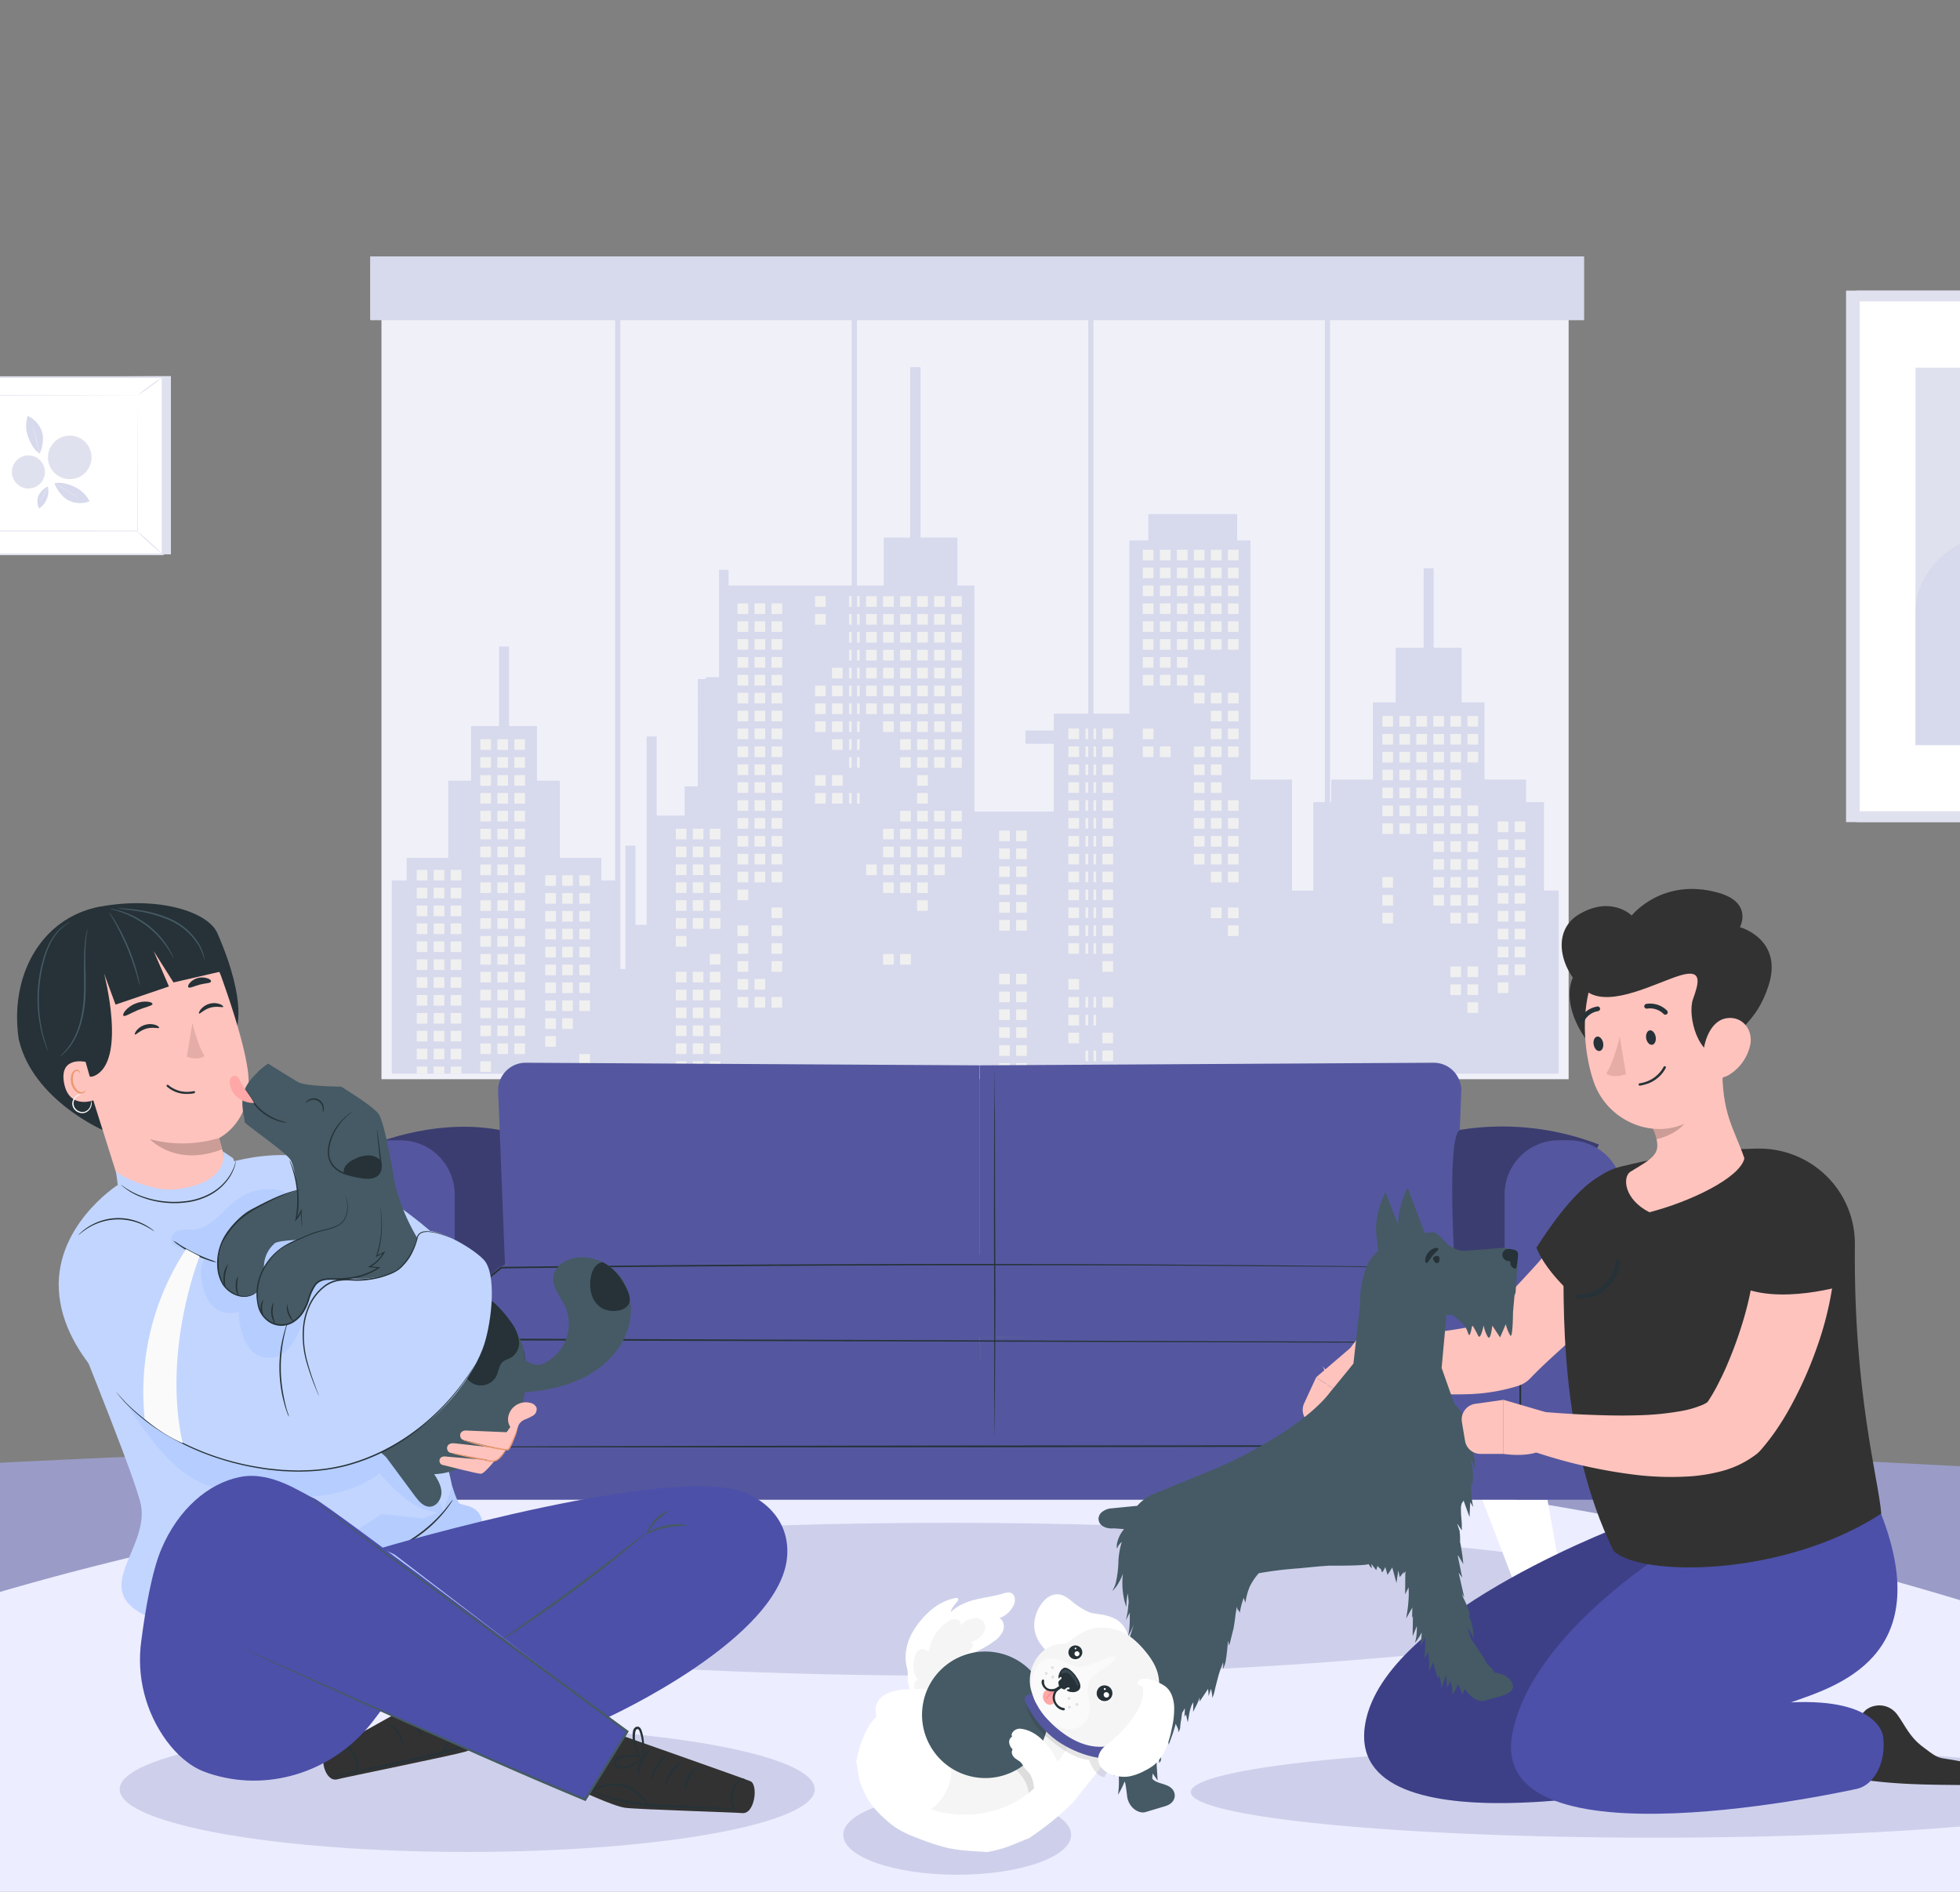 <svg xmlns="http://www.w3.org/2000/svg" id="a" viewBox="0 0 344 332"><rect x="0" y="0" width="344" height="332" fill="#808080" stroke="none"/><defs><clipPath id="b"><path d="M0 0h344v332H0z" style="stroke-width:0;fill:none"/></clipPath><style>.c{fill:#f5f5f5}.aa,.ab,.ac,.ad,.ae,.af,.ah,.c,.h,.j,.k,.l,.m,.n,.o,.p,.q,.r,.t,.x{stroke-width:0}.h{fill:#455a64}.j{fill:#263238}.k{fill:#4c50a9}.l{fill:#ffc3bd}.m{fill:#fafafa}.n{fill:#e0e0e0}.o{fill:#323232}.p{opacity:.1}.ah,.p,.q{fill:#000}.ah,.p{isolation:isolate}.r{fill:#c2d5ff}.t{fill:#54579f}.aj{opacity:.3}.x{fill:#ced0eb}.aa{fill:#e0e1ee}.ab{fill:#97b7ff}.ac{fill:#ffa8a7}.ad{fill:#fff}.ae{fill:#d7d9ed}.af{fill:#eb996e}.ah{opacity:.2}</style></defs><g style="clip-path:url(#b)"><path d="M275.32 50.55H66.95v138.84h208.36V50.55Z" style="stroke-width:0;fill:#f0f1f8"/><path d="M270.99 156.3v-15.53h-3.15v-3.97h-7.3v-13.54h-4v-9.59h-4.92V99.72h-1.76v13.95h-4.91v9.59h-4v13.54h-7.3v3.97h-3.15v15.53h-3.74v-19.5h-7.29V94.84h-2.33v-4.63h-15.6v4.63h-3.32v30.4h-13.27v2.97h-4.98v2.32h4.98v11.89h-13.93v-39.66h-2.99v-8.42h-6.47V64.42h-1.81v29.92h-4.65v8.42h-27.23v-2.77h-1.67v18.84h-2.32v.33h-1.4V138h-2.32v5.12h-4.91v-13.88h-1.76v33.05h-1.96V148.4h-1.76v21.65h-1.07v-15.54h-3.16v-3.97h-7.29V137h-4v-9.59h-4.91v-13.95h-1.76v13.95h-4.91V137h-4v13.54h-7.3v3.97h-2.61v33.91h106.62v.02h1.88v-.02h1.1v.02h1.88v-.02h7.3v.95h1.88v-.95h1.1v.95h1.87v-.95h1.11v.95h1.88v-.95h78.19v-32.13H271Z" class="ae"/><path d="M144.92 104.62h-1.88v1.87h1.88zm0 3.14h-1.88v1.87h1.88zm0 12.56h-1.88v1.87h1.88zm0 3.13h-1.88v1.87h1.88zm0 3.15h-1.88v1.87h1.88zm0 9.42h-1.88v1.87h1.88zm0 3.14h-1.88v1.87h1.88zm2.98-21.98h-1.88v1.87h1.88zm0 3.14h-1.88v1.87h1.88zm0 3.13h-1.88v1.87h1.88zm0 3.15h-1.88v1.87h1.88zm0 3.13h-1.88v1.87h1.88zm0 6.29h-1.88v1.87h1.88zm0 3.14h-1.88v1.87h1.88zm2.99-34.54h-1.88v1.87h1.88zm0 3.14h-1.88v1.87h1.88zm0 3.14h-1.88v1.87h1.88zm0 3.14h-1.88v1.87h1.88zm0 3.14h-1.88v1.87h1.88zm0 3.14h-1.88v1.87h1.88zm0 3.13h-1.88v1.87h1.88zm0 3.15h-1.88v1.87h1.88zm0 3.13h-1.88v1.87h1.88zm0 3.14h-1.88v1.87h1.88zm0 6.29h-1.88v1.87h1.88zm2.99-34.54H152v1.87h1.88zm0 3.14H152v1.87h1.88zm0 3.14H152v1.87h1.88zm0 3.14H152v1.87h1.88zm0 3.14H152v1.87h1.88zm0 3.14H152v1.87h1.88zm0 3.13H152v1.87h1.88zm0 28.26H152v1.87h1.88zm2.99-47.09h-1.88v1.87h1.88zm0 3.14h-1.88v1.87h1.88zm0 3.14h-1.88v1.87h1.88zm0 3.14h-1.88v1.87h1.88zm0 3.14h-1.88v1.87h1.88zm0 3.14h-1.88v1.87h1.88zm0 3.13h-1.88v1.87h1.88zm0 3.15h-1.88v1.87h1.88zm0 18.84h-1.88v1.87h1.88zm0 3.13h-1.88v1.87h1.88zm0 3.14h-1.88v1.87h1.88zm0 3.14h-1.88v1.87h1.88zm0 12.56h-1.88v1.87h1.88zm2.99-62.79h-1.88v1.87h1.88zm0 3.14h-1.88v1.87h1.88zm0 3.14h-1.88v1.87h1.88zm0 3.14h-1.88v1.87h1.88zm0 3.14h-1.88v1.87h1.88zm0 3.14h-1.88v1.87h1.88zm0 3.13h-1.88v1.87h1.88zm0 3.15h-1.88v1.87h1.88zm0 3.13h-1.88v1.87h1.88zm0 3.14h-1.88v1.87h1.88zm0 9.42h-1.88v1.87h1.88zm0 3.15h-1.88v1.87h1.88zm0 3.13h-1.88v1.87h1.88zm0 3.14h-1.88v1.87h1.88zm0 3.14h-1.88v1.87h1.88zm0 12.56h-1.88v1.87h1.88zm2.99-62.79h-1.88v1.87h1.88zm0 3.14h-1.88v1.87h1.88zm0 3.14h-1.88v1.87h1.88zm0 3.14h-1.88v1.87h1.88zm0 3.14h-1.88v1.87h1.88zm0 3.14h-1.88v1.87h1.88zm0 3.13h-1.88v1.87h1.88zm0 3.15h-1.88v1.87h1.88zm0 3.13h-1.88v1.87h1.88zm0 3.14h-1.88v1.87h1.88zm0 3.15h-1.88v1.87h1.88zm0 3.14h-1.88v1.87h1.88zm0 3.13h-1.88v1.87h1.88zm0 3.15h-1.88v1.87h1.88zm0 3.13h-1.88v1.87h1.88zm0 3.14h-1.88v1.87h1.88zm0 3.14h-1.88v1.87h1.88zm0 3.14h-1.88v1.87h1.88zm2.97-53.37h-1.88v1.87h1.88zm0 3.14h-1.88v1.87h1.88zm0 3.14h-1.88v1.87h1.88zm0 3.14h-1.88v1.87h1.88zm0 3.14h-1.88v1.87h1.88zm0 3.14h-1.88v1.87h1.88zm0 3.13h-1.88v1.87h1.88zm0 3.15h-1.88v1.87h1.88zm0 3.13h-1.88v1.87h1.88zm0 3.14h-1.88v1.87h1.88zm0 9.42h-1.88v1.87h1.88zm0 3.15h-1.88v1.87h1.88zm0 3.13h-1.88v1.87h1.88zm0 3.14h-1.88v1.87h1.88zm2.99-47.09h-1.88v1.87h1.88zm0 3.14h-1.88v1.87h1.88zm0 3.14h-1.88v1.87h1.88zm0 3.14h-1.88v1.87h1.88zm0 3.14h-1.88v1.87h1.88zm0 3.14h-1.88v1.87h1.88zm0 3.13h-1.88v1.87h1.88zm0 3.15h-1.88v1.87h1.88zm0 3.13h-1.88v1.87h1.88zm0 3.14h-1.88v1.87h1.88zm0 9.42h-1.88v1.87h1.88zm0 3.15h-1.88v1.87h1.88zm0 3.13h-1.88v1.87h1.88zm33.63-52.1h-1.88v1.87h1.88zm0 3.14h-1.88v1.87h1.88zm0 3.14h-1.88v1.87h1.88zm0 3.14h-1.88v1.87h1.88zm0 3.14h-1.88v1.87h1.88zm0 3.13h-1.88v1.87h1.88zm0 3.15h-1.88v1.87h1.88zm0 3.13h-1.88v1.87h1.88zm0 9.42h-1.88v1.87h1.88zm0 3.14h-1.88v1.87h1.88zm3.01-34.53h-1.88v1.87h1.88zm0 3.14h-1.88v1.87h1.88zm0 3.14h-1.88v1.87h1.88zm0 3.14h-1.88v1.87h1.88zm0 3.14h-1.88v1.87h1.88zm0 3.13h-1.88v1.87h1.88zm0 3.15h-1.88v1.87h1.88zm0 3.13h-1.88v1.87h1.88zm0 12.56h-1.88v1.87h1.88zm2.98-34.53h-1.88v1.87h1.88zm0 3.14h-1.88v1.87h1.88zm0 3.14h-1.88v1.87h1.88zm0 3.14h-1.88v1.87h1.88zm0 3.14h-1.88v1.87h1.88zm0 3.13h-1.88v1.87h1.88zm0 3.15h-1.88v1.87h1.88zm0 3.13h-1.88v1.87h1.88zm2.98-21.97h-1.88v1.87h1.88zm0 3.14h-1.88v1.87h1.88zm0 3.14h-1.88v1.87h1.88zm0 3.14h-1.88v1.87h1.88zm0 3.14h-1.88v1.87h1.88zm0 3.13h-1.88v1.87h1.88zm0 6.28h-1.88v1.87h1.88zm0 3.14h-1.88v1.87h1.88zm0 9.42h-1.88v1.87h1.88zm0 3.15h-1.88v1.87h1.88zm0 3.13h-1.88v1.87h1.88zm0 3.15h-1.88v1.87h1.88zm0 3.13h-1.88v1.87h1.88zm0 3.14h-1.88v1.87h1.88zm0 3.14h-1.88v1.87h1.88zm2.99-53.37h-1.88v1.87h1.88zm0 3.14h-1.88v1.87h1.88zm0 3.14h-1.88v1.87h1.88zm0 3.14h-1.88v1.87h1.88zm0 3.14h-1.88v1.87h1.88zm0 3.13h-1.88v1.87h1.88zm0 9.42h-1.88v1.87h1.88zm0 3.15h-1.88v1.87h1.88zm0 3.13h-1.88v1.87h1.88zm0 3.14h-1.88v1.87h1.88zm0 3.15h-1.88v1.87h1.88zm0 3.13h-1.88v1.87h1.88zm0 3.15h-1.88v1.87h1.88zm0 3.13h-1.88v1.87h1.88zm0 3.14h-1.88v1.87h1.88zm0 3.14h-1.88v1.87h1.88zm0 3.14h-1.88v1.87h1.88zm0 6.28h-1.88v1.87h1.88zm2.99-62.79h-1.88v1.87h1.88zm0 3.14h-1.88v1.87h1.88zm0 3.14h-1.88v1.87h1.88zm0 3.14h-1.88v1.87h1.88zm0 3.14h-1.88v1.87h1.88zm0 3.13h-1.88v1.87h1.88zm0 9.42h-1.88v1.87h1.88zm0 3.15h-1.88v1.87h1.88zm0 3.13h-1.88v1.87h1.88zm0 3.14h-1.88v1.87h1.88zm0 9.43h-1.88v1.87h1.88zm0 3.13h-1.88v1.87h1.88zm0 3.14h-1.88v1.87h1.88zm0 3.14h-1.88v1.87h1.88zm0 3.14h-1.88v1.87h1.88zm0 6.28h-1.88v1.87h1.88zm0 3.14h-1.88v1.87h1.88zm27.1-36.75h-1.88v1.87h1.88zm0 3.15h-1.88v1.87h1.88zm0 3.14h-1.88v1.87h1.88zm0 3.13h-1.88v1.87h1.88zm0 3.15h-1.88v1.87h1.88zm0 3.14h-1.88v1.87h1.88zm0 3.13h-1.88v1.87h1.88zm0 9.42h-1.88v1.87h1.88zm0 3.15h-1.88v1.87h1.88zm0 3.14h-1.88v1.87h1.88zm2.99-34.55h-1.88v1.87h1.88zm0 3.15h-1.88v1.87h1.88zm0 3.14h-1.88v1.87h1.88zm0 3.13h-1.88v1.87h1.88zm0 3.15h-1.88v1.87h1.88zm0 3.14h-1.88v1.87h1.88zm0 3.13h-1.88v1.87h1.88zm2.97-18.84h-1.88v1.87h1.88zm0 3.15h-1.88v1.87h1.88zm0 3.14h-1.88v1.87h1.88zm0 3.13h-1.88v1.87h1.88zm0 3.15h-1.88v1.87h1.88zm0 3.14h-1.88v1.87h1.88zm0 3.13h-1.88v1.87h1.88zm2.99-18.84h-1.88v1.87h1.88zm0 3.15h-1.88v1.87h1.88zm0 3.14h-1.88v1.87h1.88zm0 3.13h-1.88v1.87h1.88zm0 3.15h-1.88v1.87h1.88zm0 3.14h-1.88v1.87h1.88zm0 3.13h-1.88v1.87h1.88zm0 3.15h-1.88v1.87h1.88zm0 3.13h-1.88v1.87h1.88zm0 3.14h-1.88v1.87h1.88zm0 3.15h-1.88v1.87h1.88zm2.99-31.41h-1.88v1.87h1.88zm0 3.15h-1.88v1.87h1.88zm0 3.14h-1.88v1.87h1.88zm0 3.13h-1.88v1.87h1.88zm0 3.15h-1.88v1.87h1.88zm0 3.14h-1.88v1.87h1.88zm0 3.13h-1.88v1.87h1.88zm0 3.15h-1.88v1.87h1.88zm0 3.13h-1.88v1.87h1.88zm0 3.14h-1.88v1.87h1.88zm0 3.15h-1.88v1.87h1.88zm0 3.14h-1.88v1.87h1.88zm0 9.41h-1.88v1.87h1.88zm0 3.14h-1.88v1.87h1.88zm3-47.1h-1.88v1.87h1.88zm0 3.15h-1.88v1.87h1.88zm0 3.14h-1.88v1.87h1.88zm0 9.42h-1.88v1.87h1.88zm0 3.13h-1.88v1.87h1.88zm0 3.15h-1.88v1.87h1.88zm0 3.13h-1.88v1.87h1.88zm0 3.14h-1.88v1.87h1.88zm0 3.15h-1.88v1.87h1.88zm0 3.14h-1.88v1.87h1.88zm0 9.41h-1.88v1.87h1.88zm0 3.14h-1.88v1.87h1.88zm0 3.15h-1.88v1.87h1.88zM86.18 129.73H84.3v1.87h1.88zm0 3.14H84.3v1.87h1.88zm0 3.15H84.3v1.87h1.88zm0 3.14H84.3v1.87h1.88zm0 3.13H84.3v1.87h1.88zm0 3.15H84.3v1.87h1.88zm0 3.13H84.3v1.87h1.88zm0 3.14H84.3v1.87h1.88zm0 3.14H84.3v1.87h1.88zm0 3.14H84.3v1.87h1.88zm0 3.14H84.3V163h1.88zm0 3.14H84.3v1.87h1.88zm0 3.14H84.3v1.87h1.88zm0 3.13H84.3v1.87h1.88zm0 3.15H84.3v1.87h1.88zm0 3.13H84.3v1.87h1.88zm0 3.14H84.3v1.87h1.88zm0 3.15H84.3v1.87h1.88zm0 3.14H84.3v1.87h1.88zm2.99-56.52h-1.88v1.87h1.88zm0 3.14h-1.88v1.87h1.88zm0 3.15h-1.88v1.87h1.88zm0 3.14h-1.88v1.87h1.88zm0 3.13h-1.88v1.87h1.88zm0 3.15h-1.88v1.87h1.88zm0 3.13h-1.88v1.87h1.88zm0 3.14h-1.88v1.87h1.88zm0 3.14h-1.88v1.87h1.88zm0 3.14h-1.88v1.87h1.88zm0 3.14h-1.88V163h1.88zm0 3.14h-1.88v1.87h1.88zm0 3.14h-1.88v1.87h1.88zm0 3.13h-1.88v1.87h1.88zm0 3.15h-1.88v1.87h1.88zm0 3.13h-1.88v1.87h1.88zm0 3.14h-1.88v1.87h1.88zm0 3.15h-1.88v1.87h1.88zm2.98-53.38h-1.88v1.87h1.88zm0 3.14h-1.88v1.87h1.88zm0 3.15h-1.88v1.87h1.88zm0 3.14h-1.88v1.87h1.88zm0 3.13h-1.88v1.87h1.88zm0 3.15h-1.88v1.87h1.88zm0 3.13h-1.88v1.87h1.88zm0 3.14h-1.88v1.87h1.88zm0 3.14h-1.88v1.87h1.88zm0 3.14h-1.88v1.87h1.88zm0 3.14h-1.88V163h1.88zm0 3.14h-1.88v1.87h1.88zm0 3.14h-1.88v1.87h1.88zm0 3.13h-1.88v1.87h1.88zm0 3.15h-1.88v1.87h1.88zm0 3.13h-1.88v1.87h1.88zm0 3.14h-1.88v1.87h1.88zm0 3.15h-1.88v1.87h1.88zm-17.14-30.46h-1.88v1.87h1.88zm0 3.14h-1.88v1.87h1.88zm0 3.13h-1.88v1.87h1.88zm0 3.14h-1.88v1.87h1.88zm0 3.15h-1.88v1.87h1.88zm0 3.14h-1.88v1.87h1.88zm0 3.14h-1.88v1.87h1.88zm0 3.13h-1.88v1.87h1.88zm0 3.15h-1.88v1.87h1.88zm0 3.13h-1.88v1.87h1.88zm0 3.14h-1.88v1.87h1.88zm0 3.14h-1.88v1.24h1.88zm2.98-34.53h-1.88v1.87h1.88zm0 3.14h-1.88v1.87h1.88zm0 3.13h-1.88v1.87h1.88zm0 3.14h-1.88v1.87h1.88zm0 3.15h-1.88v1.87h1.88zm0 3.14h-1.88v1.87h1.88zm0 3.14h-1.88v1.87h1.88zm0 3.13h-1.88v1.87h1.88zm0 3.15h-1.88v1.87h1.88zm0 3.13h-1.88v1.87h1.88zm0 3.14h-1.88v1.87h1.88zm0 3.14h-1.88v1.24h1.88zm2.99-34.53H79.1v1.87h1.88zm0 3.14H79.1v1.87h1.88zm0 3.13H79.1v1.87h1.88zm0 3.14H79.1v1.87h1.88zm0 3.15H79.1v1.87h1.88zm0 3.14H79.1v1.87h1.88zm0 3.14H79.1v1.87h1.88zm0 3.13H79.1v1.87h1.88zm0 3.15H79.1v1.87h1.88zm0 3.13H79.1v1.87h1.88zm0 3.14H79.1v1.87h1.88zm0 3.14H79.1v1.24h1.88zm16.59-33.59h-1.88v1.87h1.88zm0 3.14h-1.88v1.87h1.88zm0 3.14h-1.88v1.87h1.88zm0 3.13h-1.88v1.87h1.88zm0 3.15h-1.88v1.87h1.88zm0 3.13h-1.88v1.87h1.88zm0 3.14h-1.88v1.87h1.88zm0 3.14h-1.88v1.87h1.88zm0 3.14h-1.88v1.87h1.88zm0 3.13h-1.88v1.87h1.88zm2.98-28.24h-1.88v1.87h1.88zm0 3.14h-1.88v1.87h1.88zm0 3.14h-1.88v1.87h1.88zm0 3.13h-1.88v1.87h1.88zm0 3.15h-1.88v1.87h1.88zm0 3.13h-1.88v1.87h1.88zm0 3.14h-1.88v1.87h1.88zm0 3.14h-1.88v1.87h1.88zm0 3.14h-1.88v1.87h1.88zm0 9.42h-1.88v.32h1.88zm3-34.53h-1.88v1.87h1.88zm0 3.14h-1.88v1.87h1.88zm0 3.14h-1.88v1.87h1.88zm0 3.13h-1.88v1.87h1.88zm0 3.15h-1.88v1.87h1.88zm0 3.13h-1.88v1.87h1.88zm0 3.14h-1.88v1.87h1.88zm0 3.14h-1.88v1.87h1.88zm0 9.42h-1.88v1.87h1.88zm0 3.14h-1.88v.32h1.88zm27.77-82.23h-1.88v1.87h1.88zm0 3.14h-1.88v1.87h1.88zm0 3.13h-1.88v1.87h1.88zm0 3.15h-1.88v1.87h1.88zm0 3.13h-1.88v1.87h1.88zm0 3.14h-1.88v1.87h1.88zm0 3.15h-1.88v1.87h1.88zm0 3.13h-1.88v1.87h1.88zm0 3.14h-1.88v1.87h1.88zm0 3.15h-1.88v1.87h1.88zm0 3.13h-1.88v1.87h1.88zm0 3.15h-1.88v1.87h1.88zm0 3.13h-1.88v1.87h1.88zm0 3.14h-1.88v1.87h1.88zm0 3.14h-1.88v1.87h1.88zm0 3.14h-1.88v1.87h1.88zm0 3.14h-1.88v1.87h1.88zm0 6.28h-1.88v1.87h1.88zm0 3.13h-1.88v1.87h1.88zm0 3.15h-1.88v1.87h1.88zm0 3.13h-1.88v1.87h1.88zm0 3.15h-1.88v1.87h1.88zm2.98-69.07h-1.88v1.87h1.88zm0 3.14h-1.88v1.87h1.88zm0 3.13h-1.88v1.87h1.88zm0 3.15h-1.88v1.87h1.88zm0 3.13h-1.88v1.87h1.88zm0 3.14h-1.88v1.87h1.88zm0 3.15h-1.88v1.87h1.88zm0 3.13h-1.88v1.87h1.88zm0 3.14h-1.88v1.87h1.88zm0 3.15h-1.88v1.87h1.88zm0 3.13h-1.88v1.87h1.88zm0 3.15h-1.88v1.87h1.88zm0 3.13h-1.88v1.87h1.88zm0 3.14h-1.88v1.87h1.88zm0 3.14h-1.88v1.87h1.88zm0 3.14h-1.88v1.87h1.88zm0 18.83h-1.88v1.87h1.88zm0 3.15h-1.88v1.87h1.88zm2.99-69.07h-1.88v1.87h1.88zm0 3.14h-1.88v1.87h1.88zm0 3.13h-1.88v1.87h1.88zm0 3.15h-1.88v1.87h1.88zm0 3.13h-1.88v1.87h1.88zm0 3.14h-1.88v1.87h1.88zm0 3.15h-1.88v1.87h1.88zm0 3.13h-1.88v1.87h1.88zm0 3.14h-1.88v1.87h1.88zm0 3.15h-1.88v1.87h1.88zm0 3.13h-1.88v1.87h1.88zm0 3.15h-1.88v1.87h1.88zm0 3.13h-1.88v1.87h1.88zm0 3.14h-1.88v1.87h1.88zm0 3.14h-1.88v1.87h1.88zm0 3.14h-1.88v1.87h1.88zm0 6.28h-1.88v1.87h1.88zm0 3.14h-1.88v1.87h1.88zm0 3.13h-1.88v1.87h1.88zm0 3.15h-1.88v1.87h1.88zm0 6.28h-1.88v1.87h1.88zm-16.8-29.52h-1.88v1.87h1.88zm0 3.13h-1.88v1.87h1.88zm0 3.14h-1.88v1.87h1.88zm0 3.14h-1.88v1.87h1.88zm0 3.14h-1.88v1.87h1.88zm0 3.14h-1.88V163h1.88zm0 3.14h-1.88v1.87h1.88zm0 6.27h-1.88v1.87h1.88zm0 3.15h-1.88v1.87h1.88zm0 3.13h-1.88v1.87h1.88zm0 3.14h-1.88v1.87h1.88zm0 3.15h-1.88v1.87h1.88zm0 3.14h-1.88v1.87h1.88zm2.97-40.81h-1.88v1.87h1.88zm0 3.13h-1.88v1.87h1.88zm0 3.14h-1.88v1.87h1.88zm0 3.14h-1.88v1.87h1.88zm0 3.14h-1.88v1.87h1.88zm0 3.14h-1.88V163h1.88zm0 9.41h-1.88v1.87h1.88zm0 3.15h-1.88v1.87h1.88zm0 3.13h-1.88v1.87h1.88zm0 3.14h-1.88v1.87h1.88zm0 3.15h-1.88v1.87h1.88zm0 3.14h-1.88v1.87h1.88zm2.99-40.81h-1.88v1.87h1.88zm0 3.13h-1.88v1.87h1.88zm0 3.14h-1.88v1.87h1.88zm0 3.14h-1.88v1.87h1.88zm0 3.14h-1.88v1.87h1.88zm0 3.14h-1.88V163h1.88zm0 6.28h-1.88v1.87h1.88zm0 3.13h-1.88v1.87h1.88zm0 3.15h-1.88v1.87h1.88zm0 3.13h-1.88v1.87h1.88zm0 3.14h-1.88v1.87h1.88zm0 3.15h-1.88v1.87h1.88zm0 3.14h-1.88v1.87h1.88zm62.94-58.39h-1.88v1.87h1.88zm0 3.14h-1.88v1.87h1.88zm0 3.15h-1.88v1.87h1.88zm0 3.13h-1.88v1.87h1.88zm0 3.15h-1.88v1.87h1.88zm0 3.13h-1.88v1.87h1.88zm0 3.14h-1.88v1.87h1.88zm0 3.14h-1.88v1.87h1.88zm0 3.14h-1.88v1.87h1.88zm0 3.14h-1.88v1.87h1.88zm0 3.14h-1.88v1.87h1.88zm0 3.14h-1.88v1.87h1.88zm0 3.13h-1.88v1.87h1.88zm0 6.28h-1.88v1.87h1.88zm0 3.15h-1.88v1.87h1.88zm0 3.14h-1.88v1.87h1.88zm0 3.14h-1.88v1.87h1.88zm0 6.27h-1.88v1.87h1.88zm3-59.65h-1.88v1.87h1.88zm0 3.14h-1.88v1.87h1.88zm0 3.15h-1.88v1.87h1.88zm0 3.13h-1.88v1.87h1.88zm0 3.15h-1.88v1.87h1.88zm0 3.13h-1.88v1.87h1.88zm0 3.14h-1.88v1.87h1.88zm0 3.14h-1.88v1.87h1.88zm0 3.14h-1.88v1.87h1.88zm0 3.14h-1.88v1.87h1.88zm0 3.14h-1.88v1.87h1.88zm0 3.14h-1.88v1.87h1.88zm0 3.13h-1.88v1.87h1.88zm0 9.43h-1.88v1.87h1.88zm0 3.14h-1.88v1.87h1.88zm0 6.27h-1.88v1.87h1.88zm0 3.14h-1.88v1.87h1.88zm2.97-59.65h-1.88v1.87h1.88zm0 3.14h-1.88v1.87h1.88zm0 3.15h-1.88v1.87h1.88zm0 3.13h-1.88v1.87h1.88zm0 3.15h-1.88v1.87h1.88zm0 3.13h-1.88v1.87h1.88zm0 3.14h-1.88v1.87h1.88zm0 3.14h-1.88v1.87h1.88zm0 3.14h-1.88v1.87h1.88zm0 3.14h-1.88v1.87h1.88zm0 3.14h-1.88v1.87h1.88zm0 3.14h-1.88v1.87h1.88zm0 3.13h-1.88v1.87h1.88zm0 3.15h-1.88v1.87h1.88zm0 6.28h-1.88v1.87h1.88zm0 6.28h-1.88v1.87h1.88zm0 3.13h-1.88v1.87h1.88zm0 3.14h-1.88v1.87h1.88zm-18.13-41.74h-1.88v1.87h1.88zm0 3.14h-1.88v1.87h1.88zm0 3.13h-1.88v1.87h1.88zm0 3.15h-1.88v1.87h1.88zm0 3.13h-1.88v1.87h1.88zm0 3.14h-1.88v1.87h1.88zm0 9.42h-1.88v1.87h1.88zm0 3.14h-1.88v1.87h1.88zm0 3.14h-1.88v1.87h1.88zm0 3.13h-1.88v1.87h1.88zm0 3.15h-1.88v1.87h1.88zm0 3.14h-1.88v1.87h1.88zm2.99-40.81h-1.88v1.87h1.88zm0 3.14h-1.88v1.87h1.88zm0 3.13h-1.88v1.87h1.88zm0 3.15h-1.88v1.87h1.88zm0 3.13h-1.88v1.87h1.88zm0 3.14h-1.88v1.87h1.88zm0 9.42h-1.88v1.87h1.88zm0 3.14h-1.88v1.87h1.88zm0 3.14h-1.88v1.87h1.88zm0 3.13h-1.88v1.87h1.88zm0 3.15h-1.88v1.87h1.88zm0 3.14h-1.88v1.87h1.88zm84.52-42.41h-1.88v1.87h1.88zm0 3.14h-1.88v1.87h1.88zm0 3.14h-1.88v1.87h1.88zm0 3.14h-1.88v1.87h1.88zm0 3.14h-1.88v1.87h1.88zm0 3.14h-1.88v1.87h1.88zm0 3.13h-1.88v1.87h1.88zm0 3.15h-1.88v1.87h1.88zm0 3.13h-1.88v1.87h1.88zm0 3.14h-1.88v1.87h1.88zm2.98-28.25h-1.88v1.87h1.88zm0 3.14h-1.88v1.87h1.88zm0 3.14h-1.88v1.87h1.88zm0 3.14h-1.88v1.87h1.88zm0 3.14h-1.88v1.87h1.88zm0 3.14h-1.88v1.87h1.88zm0 3.13h-1.88v1.87h1.88zm0 3.15h-1.88v1.87h1.88zm0 3.13h-1.88v1.87h1.88z" style="stroke-width:0;fill:#f0f0f0"/><path d="M108.88 50.55h-.92v138.84h.92zm41.52 0h-.92v138.84h.92zm41.52 0H191v138.84h.92zm41.52 0h-.92v138.84h.92z" class="ae"/><path d="M278 45H65v11.17h213z" class="n"/><path d="M278 45H65v11.17h213z" class="ae"/><path d="M166.11 252.5c-123.86.03-247.53 6.99-369.94 20.83-25.15 2.9-49.92 6.11-74.29 9.63-90.8 13.04-175.69 30.29-251.49 51.73-9.69 2.73-11.64 4.99-20.78 7.81v73c0 14.5-5.88 144.79 0 148.5h1440.5c5.89-3.71 0-109.5 0-121.5 13.59-9.29 0-77.5 0-99.48-9.15-2.82-18.6-5.6-28.28-8.33-75.8-21.44-160.82-38.69-251.49-51.73-24.44-3.47-49.2-6.68-74.29-9.63-122.4-13.84-246.08-20.8-369.94-20.83" style="stroke-width:0;fill:#9a9cc7"/><path d="M169.65 255.5c-53.16.03-106.24 6.99-158.78 20.83q-16.2 4.35-31.89 9.63c-38.97 13.04-75.4 30.29-107.94 51.73-4.16 2.73-4.99 4.99-8.92 7.81v73c0 14.5-2.52 144.79 0 148.5h618.27c2.53-3.71 0-109.5 0-121.5 5.83-9.29 0-77.5 0-99.48-3.93-2.82-7.98-5.6-12.14-8.33-32.53-21.44-69.02-38.69-107.94-51.73a639 639 0 0 0-31.89-9.63c-52.54-13.84-105.62-20.8-158.78-20.83Z" style="stroke-width:0;fill:#ecedff"/><path d="M251.15 271.16c-26.23-2.57-55.22-3.92-84.62-3.92s-58.38 1.34-84.62 3.92c-10.19.68-19.03 1.96-25.29 3.65-6.26 1.7-9.63 3.74-9.63 5.83s3.37 4.13 9.63 5.83 15.1 2.98 25.29 3.65c26.21 2.59 55.2 3.94 84.62 3.94s58.41-1.35 84.62-3.94c10.27-.66 19.22-1.93 25.55-3.63 6.34-1.7 9.75-3.75 9.75-5.85s-3.41-4.15-9.75-5.85-15.28-2.97-25.55-3.63" class="x"/><path d="m275.11 283.13-3.51-19.95h-11.45l7.67 19.98zm-210.97-.18 6.59-25.69h11.45l-10.75 25.73-7.29-.03Z" class="ad"/><path d="M64.28 201.3s11.39-5.25 23.42-3c2.27.42.93 23.67.93 23.67l-8.83 6.8z" class="t"/><g class="aj"><path d="M64.28 201.3s11.39-5.25 23.42-3c2.27.42.93 23.67.93 23.67l-8.83 6.8z" class="q"/></g><path d="M76.86 253.89v-19.17h95.06l1 19.21z" class="t"/><path d="M68.49 200.12h1.81c2.52 0 4.94 1 6.72 2.79a9.55 9.55 0 0 1 2.78 6.73v44.58a1.13 1.13 0 0 1-1.12 1.12H68.49c-2.52 0-4.94-1-6.72-2.79a9.55 9.55 0 0 1-2.78-6.73v-36.19c0-2.52 1-4.94 2.78-6.72a9.5 9.5 0 0 1 6.71-2.79Z" class="t"/><path d="M174.43 221.94c.07-.42-.68-2.49-7.31-2.26-5.08.16-76.18-.34-79.65 2.8-8.83 7.98-10.53 5.53-11.48 12.86l98.46-.62v-12.78Zm105.72 31.73H64.63c-2.4 0-4.34 1.94-4.34 4.35v.82c0 2.4 1.94 4.35 4.34 4.35h215.53c2.4 0 4.34-1.95 4.34-4.35v-.82c0-2.4-1.94-4.35-4.34-4.35Z" class="t"/><path d="m255.27 221.94 1.2-30.4c.03-.65-.08-1.31-.32-1.92a4.9 4.9 0 0 0-1.04-1.64c-.46-.47-1-.85-1.6-1.1s-1.25-.38-1.91-.38l-79.64.46v34.97h83.31Zm11.77 31.95v-19.17h-95.06l.44 19 94.62.18Z" class="t"/><path d="M173.94 221.7c-.07-.42.56-2.24 6.83-2.04 4.81.16 71.14-.5 74.73 2.26 3.59 2.77 10.46 5.57 11.54 13.4l-93.19-.63.08-13Z" class="t"/><path d="M280.6 200.85a47.04 47.04 0 0 0-24.27-2.58c-2.49.42-1.02 23.67-1.02 23.67l10.38 8.21 14.94-29.3" class="t"/><g class="aj"><path d="M280.6 200.85a47.04 47.04 0 0 0-24.27-2.58c-2.49.42-1.02 23.67-1.02 23.67l10.38 8.21 14.94-29.3" class="q"/></g><path d="M275.4 255.34h-11.33v-45.71c0-2.52 1-4.95 2.78-6.73a9.52 9.52 0 0 1 6.72-2.79h1.81c2.52 0 4.94 1 6.72 2.79a9.55 9.55 0 0 1 2.78 6.73v36.2c0 2.52-1 4.94-2.78 6.72a9.5 9.5 0 0 1-6.71 2.79Z" class="t"/><path d="M280.66 253.71c0 .09-48.36.2-108 .27-59.65.06-108.01 0-108.01-.05s48.35-.2 108.01-.26 108 0 108 .05Zm-106.08-66.76v2.62c0 1.71 0 4.15.05 7.15 0 6.06 0 14.38.05 23.58s-.03 17.53-.05 23.58c0 3 0 5.44-.05 7.15v2.62-.67c0-.47 0-1.12-.03-1.94 0-1.71 0-4.15-.05-7.15 0-6.05 0-14.38-.04-23.58s.03-17.52.04-23.58c0-3 .04-5.44.05-7.15 0-.82 0-1.48.03-1.94v-.67Z" class="j"/><path d="m88.63 221.94-1.2-30.4a4.84 4.84 0 0 1 1.35-3.56c.45-.47 1-.84 1.6-1.1.6-.25 1.25-.38 1.9-.38l79.65.46v34.97H88.61Z" class="t"/><path d="m255.73 222.47.96.68 2.83 2.1 4.64 3.46c1.01.74 1.83 1.69 2.43 2.79a4.9 4.9 0 0 1 .27 4.16v.03h-.04l-178.27-.46-11.54-.03h-.14v-.12c-.12-1.52.31-3.04 1.21-4.28.42-.61.9-1.18 1.44-1.69s1.11-.95 1.67-1.41l6.69-5.38h.09c47.53-.58 89.49-.59 119.57-.38 15.03.1 27.1.22 35.4.33l9.55.14 2.46.04h.83l-48.25-.34c-30.07-.15-72.03-.1-119.57.49h.1l-6.67 5.37c-.56.46-1.14.9-1.66 1.36-.52.5-.99 1.04-1.4 1.64-.41.59-.72 1.24-.94 1.93-.23.68-.3 1.4-.22 2.11l-.15-.12 11.54.03 178.27.63-.06.03c.26-.65.37-1.35.33-2.05s-.24-1.38-.58-1.99a8.25 8.25 0 0 0-2.39-2.76l-4.6-3.48-2.82-2.13-.98-.71Z" class="j"/><path d="M76.95 234.84c.09 0 .16 4.24.16 9.46s-.07 9.45-.16 9.45-.15-4.23-.15-9.45.07-9.46.15-9.46m189.88.5c.08 0 .15 4.08.15 9.17s-.07 9.16-.15 9.16-.16-4.08-.16-9.16.07-9.17.16-9.17" class="j"/><path d="M82 325c33.69 0 61-4.92 61-11s-27.31-11-61-11-61 4.92-61 11 27.31 11 61 11m86 4c11.05 0 20-3.13 20-7s-8.95-7-20-7-20 3.13-20 7 8.95 7 20 7m122.5-6.5c45.01 0 81.5-3.58 81.5-8s-36.49-8-81.5-8-81.5 3.58-81.5 8 36.49 8 81.5 8" class="x"/><path d="M3.28 182.31c-1.6-10.79 3.66-21.14 14.23-23.21h.11c10.04-1.86 18.88.85 20.54 4.68 5.47 12.54 3.24 17.01 3.24 17.01l-23.37 17.52s-12.14-5.27-14.68-15.69c-.02-.1-.06-.21-.08-.31Z" class="j"/><path d="M38.88 171.51c-1.75-4.93-6.85-10.15-11.73-8.19l-14.57 8.39c-.71.29-1.29.83-1.62 1.52a3.02 3.02 0 0 0-.16 2.21l10.74 34.02a9.42 9.42 0 0 0 4.63 5.52 9.5 9.5 0 0 0 7.19.66 9.5 9.5 0 0 0 5.51-4.49 9.36 9.36 0 0 0 .8-7.05l-1.23-4.38s6.13-2.9 5.08-11.63c-.53-4.35-2.69-11.11-4.64-16.58" class="l"/><path d="M39.18 176.69c-.09.18-1.08-.19-2.24.14s-1.85 1.15-2.01 1.04c-.08-.04 0-.33.28-.71.4-.49.94-.84 1.54-1.01.6-.18 1.25-.15 1.84.06.43.17.63.39.59.47Zm-11.25 3.68c-.09.18-1.08-.19-2.24.14s-1.84 1.15-2.01 1.04c-.08-.04 0-.33.28-.71.4-.49.95-.85 1.56-1.01.6-.18 1.25-.15 1.84.06.43.18.63.42.58.48Z" class="j"/><path d="M38.42 199.72a22.3 22.3 0 0 1-12.1.2s4.48 4.94 12.66 1.77l-.55-1.97Z" style="stroke-width:0;fill:#cc9c97"/><path d="M26.77 176.18c-.02.34-1.22.53-2.54 1.07-1.32.55-2.31 1.23-2.57 1-.12-.11 0-.48.34-.9.48-.54 1.08-.97 1.76-1.23.67-.28 1.4-.4 2.13-.34.56.06.88.23.87.4Zm10.26-3.92c-.13.32-1.01.27-1.97.53-.97.26-1.72.68-1.99.48-.12-.11-.07-.41.22-.76.39-.44.9-.75 1.47-.89s1.17-.11 1.72.09c.42.15.61.37.55.54Z" class="j"/><path d="M10.68 186.3c.05.13 4.01 3.38 5.9 2.5 5.74-2.62 1.68-17.98 1.68-17.98l2.02 5.48 9.37-3.19-2.68-6.2 3.48 5.5 8.54-1.97s-3.97-10.15-11.05-9.75c-7.08.41-24.51 7.79-17.26 25.61" class="j"/><path d="M15.02 186.35c-.13-.03-4.7-1.02-3.76 3.79s5.59 2.88 5.59 2.73-1.83-6.52-1.83-6.52" class="l"/><path d="M15.01 191.35s-.07.08-.2.17c-.18.12-.41.17-.63.14-.55-.09-1.14-.81-1.33-1.67-.09-.41-.09-.84 0-1.25a.86.86 0 0 1 .15-.44c.08-.13.2-.24.34-.32.09-.04.2-.05.3-.03s.19.08.25.16c.09.12.08.22.11.23.03 0 .09-.1 0-.29a.5.5 0 0 0-.25-.26.64.64 0 0 0-.49-.03c-.19.08-.36.2-.49.36s-.21.35-.25.55c-.12.46-.13.94-.03 1.4.22.97.9 1.78 1.64 1.84.14.01.28 0 .41-.06a.9.9 0 0 0 .34-.22c.16-.15.17-.26.15-.27Z" class="af"/><path d="M24.52 172.9c-.08-.16-.14-.34-.17-.52l-.41-1.43c-.46-1.56-1-3.1-1.62-4.6a47 47 0 0 0-2.12-4.39l-.73-1.29c-.1-.15-.19-.31-.25-.48.13.13.24.28.33.43.2.29.49.71.8 1.26a34.5 34.5 0 0 1 2.2 4.38c.63 1.51 1.16 3.06 1.57 4.64.16.61.27 1.11.33 1.45q.06.27.06.54Zm5.96-4.74s-.38-.73-1.12-1.83c-.43-.64-.91-1.25-1.42-1.82-.64-.7-1.33-1.35-2.08-1.93-.75-.57-1.55-1.09-2.39-1.54-.68-.36-1.39-.67-2.12-.93-1.25-.44-2.06-.58-2.05-.63.19 0 .39.02.57.07a5 5 0 0 1 .67.15c.25.07.55.13.87.24.75.24 1.48.54 2.18.89.85.45 1.66.96 2.43 1.54.76.6 1.46 1.27 2.1 1.99a14 14 0 0 1 1.85 2.66c.11.2.21.4.3.61q.135.255.21.54Z" class="h"/><path d="M35.89 168.46c-.24-.89-.59-1.75-1.04-2.55-1.18-1.9-2.9-3.42-4.94-4.35a22.9 22.9 0 0 0-6.44-1.76l-2.02-.27c-.25-.02-.5-.06-.74-.12q.375-.03.75 0c.49.03 1.18.09 2.04.19 2.25.22 4.46.8 6.53 1.71 2.09.95 3.83 2.52 4.99 4.5.34.61.6 1.26.77 1.93.04.18.08.36.1.55.01.06.02.12.01.18ZM8.53 184.71s-.05-.07-.12-.23l-.28-.67c-.12-.29-.24-.66-.39-1.09s-.29-.92-.42-1.45c-.72-2.88-.91-5.85-.58-8.8.4-3.43 1.4-6.5 2.78-8.34.52-.74 1.18-1.37 1.94-1.86q.315-.195.66-.33.12-.06.24-.09c0 .03-.32.16-.84.48-.73.51-1.35 1.15-1.85 1.88-1.32 1.83-2.28 4.87-2.68 8.27-.33 2.91-.17 5.86.49 8.73.12.55.27 1.04.38 1.45l.34 1.09.23.69c.04.09.07.18.09.28Zm1.98.68c.85-.78 1.57-1.68 2.17-2.67a13.4 13.4 0 0 0 1.38-3.45c.37-1.48.59-2.99.65-4.51.07-1.62.03-3.18.03-4.59s0-2.69.08-3.76c.05-.85.15-1.69.31-2.52.05-.29.11-.52.15-.67 0-.08.03-.16.07-.23-.02.31-.06.62-.12.92-.08.59-.17 1.45-.22 2.51s-.05 2.34 0 3.75.06 2.97 0 4.61a22 22 0 0 1-.7 4.57c-.32 1.23-.81 2.4-1.46 3.49-.44.73-.97 1.4-1.59 1.98-.17.16-.34.31-.53.45-.06.05-.12.1-.19.14Z" class="h"/><path d="M15.98 193.18s.07.1.1.3c.03.29-.01.59-.14.86-.18.41-.51.73-.93.91-.26.09-.54.12-.81.08s-.53-.14-.76-.29c-.23-.16-.41-.36-.55-.6-.13-.24-.21-.51-.21-.79.02-.45.2-.87.52-1.18.21-.21.47-.36.76-.43.2-.05.32-.03.32 0-.36.1-.69.3-.95.57-.27.29-.42.67-.42 1.07a1.54 1.54 0 0 0 .67 1.18c.19.13.42.22.65.26s.47.02.7-.05c.37-.15.67-.42.85-.77.16-.34.23-.72.19-1.1Z" class="m"/><path d="M27.32 208.48c-4.8-1.07-6.96-2.9-6.96-2.9l.31 2.37 4.79 4.27-15.05 13.39c1.02 4.08 11.84 29.59 14.16 37.78s-9.64 15.65 1.75 20.48 54.21 2.42 55.26-6.39c.83-6.96-5.08-28.82-7.61-37.76l10.6-.97c9.14-15.35-23.77-33.84-30-35.44-5.69-1.49-12.36.2-13.48.48l-.17-.53-1.83-1.22c.07.21.13.43.18.65-.09 4.02-4.43 5.4-7.32 5.88-1.54.27-3.12.23-4.64-.1Z" class="r"/><g class="aj"><path d="M69.09 254.13a43 43 0 0 1-24.77 3.13A42.9 42.9 0 0 1 22 246.12c3.51 5.1 7.36 11.16 12.93 13.88 3.4 1.66 7.23 2.22 11.01 2.54 7.17.62 14.95.31 20.7-3.99 1.51 1.69 3.03 3.38 4.88 4.72s4.07 2.24 6.35 2.14c-1.45-4.6-5.19-8.06-8.78-11.29Z" class="ab"/></g><path d="M62.83 268.37c3.99 2.94 8.28 6.48 12.3 9.36.7.52 1.51.88 2.36 1.05 1.78.28 2.67-.84 3.69-2.32 1.32-1.9 2.35-3.98 3.05-6.18.53-1.66.8-3.68-.38-4.97-.87-.97-1.84-1.03-3.09-1.39-.49-.15-1.24-2.64-1.38-3.1L77.87 265l-3.49 1.47-7.43-.75z" style="stroke-width:0;fill:#b5ccff"/><path d="M79.47 263.19c-.08.18-.17.35-.29.51-.29.45-.6.89-.93 1.3-2.19 2.79-5 5.03-8.21 6.55-.62.29-1.12.48-1.48.62-.18.08-.37.13-.56.17 0-.04.76-.34 1.94-.97 3.13-1.58 5.91-3.78 8.16-6.47.85-1.05 1.33-1.74 1.37-1.72ZM41.4 203.74c0 .08 0 .17-.03.25-.04.23-.1.46-.17.69-.26.83-.66 1.62-1.18 2.32a9.6 9.6 0 0 1-2.88 2.57c-1.39.78-2.92 1.27-4.51 1.45-2.87.36-5.79-.05-8.45-1.19q-1.2-.525-2.25-1.32c-.19-.14-.37-.29-.55-.45-.12-.11-.18-.16-.17-.17 0 0 .28.2.78.55.71.48 1.47.89 2.26 1.23 2.64 1.08 5.52 1.47 8.35 1.12 1.55-.18 3.05-.66 4.42-1.42a9.4 9.4 0 0 0 2.86-2.47c.52-.68.94-1.44 1.23-2.24.2-.57.26-.91.29-.9Zm5.7-17.06q-.945.63-1.77 1.41c-.23.34-.43.69-.61 1.06a.6.6 0 0 0-.08.41c.03.05.06.09.11.13.04.03.1.06.15.07s.11.01.17 0c.05-.01.11-.03.15-.06.18-.14.31-.33.38-.55.02.16.08.31.17.44s.2.25.33.34.28.15.44.18.32.02.47-.02c.31-.1.58-.29.78-.55.19-.26.3-.57.31-.9.02-.65-.54-1.49-1-1.95Zm53.17 91.59c-.17-.08.04-.86.21-2.09.04-.31.09-.65.1-1.02.01-.36.03-.76.04-1.17-.02-.89-.11-1.77-.28-2.64-.18-.87-.44-1.72-.77-2.54-.17-.38-.31-.74-.49-1.06-.17-.32-.33-.63-.49-.9-.64-1.08-1.14-1.72-1.01-1.86s.85.3 1.73 1.34a10 10 0 0 1 1.31 2c.43.88.75 1.81.95 2.77.18.96.25 1.93.2 2.9-.03.42-.08.85-.16 1.26q-.09.555-.27 1.08c-.42 1.32-.94 1.99-1.08 1.92Zm2.28 1.34c-.15-.12.32-.9.88-2.21.16-.35.3-.72.42-1.09.15-.39.26-.82.39-1.27.25-.98.41-1.98.49-2.99.05-1.01.02-2.03-.1-3.03-.07-.46-.12-.9-.22-1.31s-.18-.78-.28-1.13c-.39-1.37-.76-2.2-.6-2.31.17-.1.8.61 1.46 2q.27.57.45 1.17c.15.46.27.92.36 1.39.42 2.18.28 4.43-.41 6.53-.15.46-.33.9-.54 1.33-.17.38-.37.75-.59 1.1-.84 1.3-1.59 1.9-1.7 1.81ZM91.3 247.02s.14-.56.32-1.45c.22-1.18.35-2.38.38-3.59.05-1.41 0-2.69-.05-3.62-.05-.5-.07-1-.05-1.5.13.49.2.99.23 1.49.12 1.21.17 2.43.13 3.64-.04 1.22-.2 2.43-.49 3.62-.08.36-.19.71-.32 1.06-.07.22-.13.35-.15.35" class="j"/><path d="M107.39 303.95s23.38 8.22 24.32 8.64c1.4.6.79 5.83-1.46 5.59-1.05-.12-18.36-.64-20.53-.93s-8.57-3.33-8.57-3.33z" class="o"/><path d="M116.7 313.7c.12.02.37-1.22 1.23-2.48s1.91-1.97 1.84-2.07-1.27.48-2.17 1.85c-.9 1.36-1 2.7-.9 2.7m-2.42-1.29c.12.03.44-1.08 1.16-2.28s1.53-2.01 1.46-2.1-1.05.63-1.8 1.9-.92 2.46-.82 2.48m-2.26-.79c.12 0 .11-1.19.73-2.47s1.53-2.04 1.46-2.13c-.08-.09-1.17.57-1.82 1.96s-.49 2.67-.37 2.64" class="j"/><path d="M112.64 308.58c.25-.55.38-1.15.38-1.75a8.3 8.3 0 0 0-.39-3.06c-.06-.23-.18-.44-.34-.61-.11-.1-.26-.15-.41-.15s-.3.05-.41.15c-.2.16-.33.39-.37.65-.04.21-.06.41-.07.62-.02.39 0 .79.06 1.17.12.65.32 1.27.61 1.87.23.56.56 1.07.97 1.5.06-.03-.3-.61-.71-1.61-.23-.58-.4-1.19-.48-1.81-.05-.36-.06-.73-.04-1.09.04-.37.07-.82.29-.97.04-.04.1-.06.16-.06s.12.02.16.06c.11.12.19.27.23.43.12.35.22.71.29 1.07.12.62.18 1.25.18 1.88-.03 1.03-.18 1.69-.12 1.71Z" class="j"/><path d="M112.63 308.34c-.47-.24-.99-.36-1.52-.36-.57-.04-1.15 0-1.71.09-.35.05-.68.14-1 .29-.2.08-.37.23-.48.42a1 1 0 0 0-.13.63c.04.21.13.4.27.56s.32.28.52.35c.35.11.71.14 1.07.07.57-.11 1.12-.33 1.6-.65.46-.26.86-.6 1.18-1.01-.46.22-.9.48-1.33.77-.46.27-.98.45-1.51.53-.3.05-.6.02-.88-.07a.77.77 0 0 1-.35-.23.8.8 0 0 1-.19-.37q-.015-.21.09-.39c.07-.12.18-.2.31-.25.28-.13.58-.22.89-.27.54-.11 1.08-.17 1.63-.17.92 0 1.51.15 1.53.07Zm7.7 5.88c.12 0 .07-1.02.62-2.11.55-1.08 1.36-1.68 1.3-1.77-.07-.1-1.07.39-1.66 1.6s-.36 2.31-.26 2.28m-16.71-.08c.28.2.58.36.89.48.84.41 1.71.76 2.59 1.04 2.94.84 5.98 1.33 9.04 1.45 3.57.21 6.8.28 9.15.35l2.78.04c.34.02.68 0 1.01-.03-.33-.07-.67-.11-1.01-.12l-2.77-.17-9.14-.46c-3.04-.14-6.05-.6-8.99-1.37-2.25-.61-3.53-1.28-3.57-1.21Z" class="j"/><path d="M102.88 314.64c.62-.2 1.24-.42 1.84-.68 1.45-.57 3.04-.71 4.57-.43 1.78.4 2.97 1.69 3.73 2.58.39.53.82 1.03 1.28 1.49-.28-.6-.63-1.16-1.05-1.67a9 9 0 0 0-1.46-1.58 5.6 5.6 0 0 0-2.39-1.21c-1.6-.31-3.26-.12-4.75.56-.63.22-1.23.54-1.76.94Z" class="j"/><path d="M81.73 293.89s-23.61 13.13-24.45 13.68c-1.28.83-.19 5.28 1.94 4.68 1.02-.29 20.33-4.21 22.42-4.84s7.88-4.71 7.88-4.71l-7.8-8.81Z" class="o"/><path d="M74.21 305.04c.1 0-.21-1.34-1.34-2.51s-2.43-1.56-2.43-1.45 1.12.62 2.17 1.73 1.49 2.3 1.6 2.23m2.16-1.66c.1-.03-.26-1.19-1.22-2.31s-2.04-1.66-2.09-1.57.88.76 1.79 1.83c.9 1.07 1.42 2.09 1.52 2.05m2.14-1.16c.11 0 .08-1.29-.81-2.54-.89-1.26-2.09-1.73-2.12-1.62-.03.1.97.69 1.8 1.86s1 2.33 1.14 2.31Z" class="j"/><path d="M77.34 299.33c.06-.02-.2-.65-.39-1.72-.11-.62-.15-1.25-.14-1.88.01-.37.04-.74.1-1.11.01-.17.06-.34.16-.48a.19.19 0 0 1 .15-.08c.06 0 .12 0 .17.04.25.12.35.57.45.92.09.36.13.72.15 1.09.01.63-.05 1.25-.19 1.87-.23 1.05-.49 1.69-.43 1.71.34-.5.58-1.06.7-1.64.19-.63.28-1.28.29-1.93 0-.39-.05-.78-.14-1.17q-.06-.315-.18-.6c-.08-.25-.26-.45-.49-.58a.65.65 0 0 0-.43-.07.7.7 0 0 0-.38.22c-.13.2-.21.42-.23.66-.05.38-.08.77-.08 1.15 0 .65.08 1.3.22 1.93.11.6.34 1.17.69 1.68Z" class="j"/><path d="M77.32 299.09c.03.06.57-.17 1.5-.33.54-.09 1.09-.13 1.63-.11.31 0 .62.04.92.12.13.03.25.1.34.2s.14.23.15.36a.81.81 0 0 1-.43.69c-.26.14-.56.22-.85.22-.54.01-1.07-.08-1.58-.27-.47-.21-.96-.39-1.46-.53.39.35.85.61 1.34.8.53.24 1.11.37 1.69.37.36 0 .72-.08 1.04-.25.19-.1.35-.25.46-.43s.17-.39.18-.6a.97.97 0 0 0-.24-.6.96.96 0 0 0-.55-.33 3.8 3.8 0 0 0-1-.14c-.57 0-1.14.06-1.69.2-.52.09-1.02.3-1.44.62Zm-15.15 12.53s.39-.2.61-.83c.24-.83.15-1.71-.25-2.47-.19-.41-.42-.8-.67-1.18-.2-.32-.44-.61-.71-.87-.19-.18-.44-.3-.7-.35-.19 0-.29 0-.29.04s.4.06.79.51c.23.27.43.56.59.86.23.37.44.75.63 1.15.36.68.48 1.46.34 2.22-.13.57-.39.86-.34.91Zm8.53-5.46c.1 0 .15-1.12-.65-2.2s-1.89-1.41-1.9-1.31.88.55 1.58 1.54.85 1.99.97 1.97" class="j"/><path d="M87.18 303.31c-.36.18-.71.38-1.04.61-.94.55-1.91 1.06-2.91 1.5-1.48.65-3.01 1.2-4.56 1.65-1.75.51-3.71.97-5.78 1.42-4.14.88-7.89 1.69-10.6 2.3l-3.18.74c-.4.07-.79.18-1.17.32.4-.03.8-.09 1.19-.17l3.23-.61c2.72-.54 6.48-1.3 10.62-2.18 2.07-.44 4.04-.92 5.83-1.45 1.56-.47 3.09-1.05 4.57-1.74 1-.47 1.95-1.01 2.87-1.62q.495-.33.93-.75Z" class="j"/><path d="M87.99 303.67c-.59-.31-1.22-.52-1.87-.64a7.9 7.9 0 0 0-4.78.25c-.84.35-1.57.9-2.16 1.59-.46.56-.86 1.16-1.19 1.81-.33.57-.59 1.18-.76 1.82.38-.54.71-1.1 1-1.69.61-1.01 1.57-2.48 3.25-3.17 1.46-.54 3.05-.65 4.57-.34 1.19.21 1.91.43 1.93.36Z" class="j"/><path d="M132.07 262.59s6.6 2.9 6.09 10.44c-.97 14.48-31.52 28.38-31.52 28.38l-37.35-28.58-2.39-1.16s54.28-16.08 65.17-9.08" class="k"/><path d="M88.12 287.7c.37-.17.73-.38 1.07-.61.67-.42 1.64-1.04 2.82-1.83 2.36-1.57 5.59-3.8 9.06-6.38 3.48-2.57 6.56-5.01 8.74-6.81 1.09-.9 1.97-1.64 2.57-2.17.32-.25.62-.54.9-.84-.35.21-.68.46-1 .72l-2.65 2.06a445 445 0 0 1-8.81 6.71c-3.47 2.57-6.67 4.83-8.99 6.47l-2.75 1.93c-.34.22-.67.47-.97.74Zm32.4-20.04c0-.09-1.71-.39-3.8.08-2.08.46-3.54 1.45-3.48 1.52s1.55-.7 3.56-1.13 3.71-.32 3.72-.47" class="h"/><path d="M117.32 265.14c-.03-.1-1.32.36-2.43 1.58-1.11 1.21-1.52 2.54-1.42 2.54s.62-1.14 1.69-2.27 2.21-1.74 2.16-1.85" class="h"/><path d="M130.67 312.14s-.46-.17-1.03.24c-.68.55-1.14 1.33-1.29 2.18-.19.84-.12 1.71.18 2.52.23.61.52.91.56.88a7 7 0 0 0-.29-.97c-.2-.77-.22-1.57-.06-2.35.15-.77.52-1.49 1.08-2.05.45-.41.86-.4.86-.46Z" class="j"/><path d="M110.13 303.87s-52.79-40.01-55-40.92-7.44-4.87-13.02-3.75-10.84 5.67-13.79 12.64c-1.69 3.98-2.85 10.9-3.52 16.1-.87 6.22.73 12.53 4.46 17.6 1.71 2.29 3.88 4.33 6.55 5.36.56.22 1.15.42 1.75.59 10.31 2.99 21.36-.93 27.89-9.43l1.41-1.86s35.27 15.77 35.84 15.62l7.42-11.96Z" class="k"/><path d="M42.36 289.14s.1.06.29.15l.88.42 3.4 1.59 12.69 5.8c5.39 2.45 11.86 5.35 19.1 8.57 7.25 3.22 15.29 6.77 23.9 10.34l.16.06.09-.14 4.9-7.92 2.5-4.04.1-.15-.15-.11-40.31-29.61-12.14-8.85-3.29-2.38-.86-.61c-.19-.14-.3-.2-.3-.2s.09.08.28.23l.84.64 3.25 2.42c2.85 2.11 6.95 5.17 12.04 8.95l40.25 29.73-.05-.26-2.5 4.04-4.9 7.92.25-.08c-8.6-3.58-16.64-7.1-23.9-10.29l-19.14-8.49L47 291.18l-3.44-1.53-.89-.39c-.18-.09-.29-.12-.29-.12Zm67.08-64.24c-1.75-3.02-5.49-4.89-8.89-4.07-1.56.38-3.11 1.45-3.4 3.02-.37 1.96 1.24 3.67 2.07 5.48.64 1.49.79 3.15.42 4.73a7.68 7.68 0 0 1-2.47 4.06c-2.15 1.75-3.14 1.78-5.02.56-.07-.6-.16-1.19-.25-1.77-.49-2.81-3.33-5.93-5.26-8.03-1.81-1.96-5.62-2.9-7.68-4.6-4.59-3.78-8.44-11.04-9.71-16.83h-5.27l-10.68 2.67s-2.65 9.05 0 17.69 5.58 11.47 5.58 11.47c1.36 4.47 2.76 9.02 5.49 12.82 2.73 3.79 7.06 6.77 11.75 6.61 4.78-.15 8.84-3.33 12.23-6.7 2.06-2.08 3.38-4.77 3.76-7.67 3.4-.28 6.83-.93 9.91-2.39 3.16-1.49 5.97-3.89 7.51-7.02s1.66-7.01-.09-10.03" class="h"/><path d="M81.68 241.45a3.03 3.03 0 0 0 2.77 1.68c.57-.01 1.14-.18 1.62-.49s.86-.76 1.1-1.28c.36-.78.41-1.76 1.05-2.34.44-.41 1.07-.52 1.58-.83.48-.34.85-.8 1.08-1.34s.3-1.13.2-1.7a7.2 7.2 0 0 0-1.41-3.15 22 22 0 0 0-2.5-2.97c-.44-.43-.97-.88-1.59-.8-.75.11-1.15.93-1.39 1.65a61 61 0 0 0-2.58 10.73" class="j"/><path d="M69.43 208.79c0-.55-1.81-11.88-3.05-13.4-1.25-1.52-6.52-4.7-6.52-4.7s-6.24 0-7.63-.83-5.13-3.18-5.13-3.18-3.19 2.07-4.16 4.56.14 5.39 0 5.66c-.14.28 7.07 5.12 8.04 6.63.97 1.52 1.52 7.74 2.08 8.29.56.56 16.37-3.04 16.37-3.04Z" class="h"/><path d="M61.94 195.03s-.32.23-.85.68c-.76.64-1.41 1.39-1.94 2.23-.37.57-.67 1.18-.9 1.82-.28.72-.45 1.49-.49 2.27-.05.85.2 1.69.71 2.38.59.7 1.37 1.22 2.25 1.48.89.29 1.8.49 2.72.62.88.15 1.78.21 2.48-.2.34-.18.6-.48.73-.84.11-.35.15-.72.12-1.09-.06-.72-.16-1.42-.22-2.04-.13-1.22-.23-2.23-.31-2.96-.03-.32-.05-.59-.07-.81a1.3 1.3 0 0 1 0-.28c.03.09.05.18.06.28.03.21.07.48.12.8.1.73.23 1.73.39 2.95.07.63.18 1.3.25 2.05.04.4 0 .8-.12 1.18-.15.41-.44.75-.83.97s-.83.34-1.28.35-.91-.02-1.35-.11c-.94-.13-1.87-.34-2.77-.63-.93-.28-1.75-.83-2.36-1.57-.53-.74-.79-1.63-.74-2.53.03-.8.19-1.59.49-2.33.61-1.6 1.65-3 3.01-4.06.21-.18.44-.34.67-.48q.105-.075.24-.12Zm-8.3-1.46s.1-.3.49-.55c.26-.17.57-.27.88-.28a1.757 1.757 0 0 1 1.82 1.74c.03.26-.03.51-.19.72-.04 0 .06-.28 0-.7-.02-.27-.11-.53-.26-.76a1.64 1.64 0 0 0-1.37-.75c-.27 0-.54.07-.79.19-.2.12-.39.26-.58.41Zm-10.26-2.21s.22.48.65 1.19a9.32 9.32 0 0 0 4.94 4.03c.79.27 1.31.35 1.31.4-.12.02-.25.02-.37 0a6.5 6.5 0 0 1-.97-.21 8.7 8.7 0 0 1-2.94-1.55 8.4 8.4 0 0 1-2.11-2.56c-.16-.29-.3-.6-.4-.92-.06-.12-.09-.24-.11-.37Z" class="j"/><path d="M43.29 191.57c-.38-.5-.72-1.03-1.01-1.59-.13-.24-.21-.48-.37-.74a1 1 0 0 0-.3-.3 1 1 0 0 0-.4-.15c-.15 0-.3.04-.43.11-.13.08-.24.19-.31.32-.13.26-.18.55-.14.83.04.49.19.97.42 1.41s.55.82.94 1.13c.83.65 1.86 1 2.91.97-.4-.69-.84-1.36-1.31-2Z" class="ac"/><path d="M66.82 203.67c-.28-.31-.63-.55-1.02-.7-.39-.16-.8-.23-1.22-.21-.84.04-1.65.27-2.39.66-.52.23-.99.56-1.38.97-.19.21-.33.46-.42.73-.08.27-.11.56-.07.84 0 0 3.12.93 4.16.8s1.91-.04 2.34-1.38c.11-.56.11-1.14 0-1.7Zm38.95 17.81c-1.48.29-2.01 1.86-2.15 3.13-.12.94-.02 1.89.28 2.79.31.9.92 1.66 1.73 2.16.88.47 1.89.62 2.87.43.65-.07 1.24-.38 1.67-.87.6-.77.4-1.72-.13-2.85-.97-2.06-2.26-3.73-4.29-4.79Z" class="j"/><path d="M76.02 258.42c.69 1.04 1.4 2.15 1.46 3.38s-.85 2.62-2.1 2.61c-1.05 0-1.84-.93-2.48-1.77-1.87-2.48-4.09-5.56-5.96-8.04 3.12-1.53 6.05-3.42 8.74-5.62 1.31 3.6.32 5.88.49 9.7" class="h"/><path d="M90.88 250.41c.1-.29.25-.55.46-.77s.46-.4.74-.51c.5-.19.99-.42 1.46-.69.23-.14.42-.34.53-.58s.15-.52.11-.78c-.09-.23-.24-.43-.43-.58s-.41-.26-.66-.3c-.4-.11-.81-.14-1.22-.08-.41.05-.8.19-1.16.39-.36.21-.67.48-.92.8-.25.33-.43.7-.54 1.1-.26.97.06 2.13.97 2.56m-10.34 2.33 7.26.8 1.57-1.93 1.01.88s-2.1 3.34-2.91 3.31c-.82-.03-6.95-1.21-7.77-1.41s-.95-1.92.84-1.64Z" class="l"/><path d="m78.37 255.62 7.03.6 1.38-1.69.88.77s-2.54 3.33-3.25 3.33-6.06-1.39-6.77-1.56-.85-1.69.73-1.46Zm3.79-4.56 6.76.28 1.65-2.35.63.31s-1.34 5.21-2.15 5.18-6.9-1.58-7.71-1.77-.97-1.91.84-1.65Z" class="l"/><path d="M90.86 250.51c-.08.6-.24 1.19-.49 1.74-.23.62-.5 1.22-.8 1.81-.05.09-.1.17-.15.25-.04.06-.08.1-.14.15-.05.03-.11.05-.17.05q-.315.045-.63 0l-1.23-.2c-1.44-.25-2.87-.58-4.28-.99-.54-.16-.97-.3-1.27-.41-.16-.04-.31-.11-.45-.2 0-.03.68.16 1.76.44s2.59.61 4.28.91l1.23.21c.18.03.37.03.55 0 .03 0 .11 0 .1-.03l.05-.07c.05-.07.1-.15.14-.23.31-.57.58-1.16.83-1.76.22-.51.39-.93.49-1.22.04-.15.1-.3.17-.44Z" class="af"/><path d="M88.81 254.49c-.04.13-.11.26-.19.37-.21.32-.44.63-.7.91-.19.2-.4.37-.63.52-.28.16-.59.25-.91.25-.34 0-.68-.06-1.01-.15-.34-.09-.69-.16-1.04-.21-1.46-.26-2.74-.56-3.68-.78-.51-.1-1.01-.23-1.51-.4.52.03 1.03.1 1.54.23.95.18 2.24.45 3.68.71.73.08 1.41.39 2.01.39.27 0 .53-.07.77-.19.24-.11.46-.28.64-.48.67-.67.98-1.18 1.02-1.15Z" class="af"/><path d="M20.67 207.94s-11.65 7.46-10.25 19.53 14.08 20.5 17.04 23.09 20.88 11.3 35.23 6.03c14.96-5.49 20.88-16.3 22.27-20.59 1.4-4.29 2.21-12.5-.04-14.91s-9.35-6.2-11.08-4.83 0 7.07-9.35 8.1c-9.35 1.04-34.62-11.03-35.14-11.21-.52-.17-8.69-5.2-8.69-5.2Z" class="r"/><g class="aj"><path d="m57.65 224.47-4.18-2.13-1.36-12.12c-3.16-2.12-6.93-2.02-10.12.05-1.38.89-2.48 2.17-3.69 3.28s-2.67 2.11-4.31 2.25c-.72.06-1.46-.04-2.16.06-.36.03-.71.15-1.01.36s-.53.49-.68.82c-.22.68-.04 1.38 1.07 1.8L35.8 221s-1.32 2.36.41 6.45c1.73 4.08 5.69 2.78 5.69 2.78s.06 7.99 5.31 8.04c2.68.03 4.4-1.86 6.53-7.86a9.5 9.5 0 0 1 2.52-3.8 9.66 9.66 0 0 1 4-2.2c.73-.27-3.16.36-2.64.05Z" class="ab"/></g><path d="m79.52 217.41-.12-.04-.33-.14c-.3-.12-.73-.29-1.31-.48-.69-.24-1.41-.42-2.13-.52-.45-.07-.9-.05-1.34.04-.23.06-.45.17-.63.33-.18.18-.3.4-.35.64a11.2 11.2 0 0 1-1.34 3.29c-.36.56-.76 1.09-1.22 1.58-.23.27-.49.51-.77.72-.3.21-.61.39-.93.55-1.38.63-2.86 1.05-4.37 1.24-.79.11-1.6.15-2.4.13l-1.21-.06c-.41 0-.81.01-1.21.06-1.03.08-2.01.45-2.84 1.08-1.11.86-2 1.98-2.59 3.26-.55 1.18-.9 2.44-1.03 3.74-.19 2.18.03 4.38.65 6.48.49 1.79 1.02 3.19 1.37 4.16.17.48.31.84.41 1.11l.1.29.03.1s-.02-.03-.05-.09-.07-.17-.12-.28c-.11-.27-.26-.63-.45-1.1-.56-1.35-1.04-2.74-1.46-4.14-.65-2.12-.88-4.34-.7-6.54.13-1.32.48-2.61 1.04-3.81.6-1.32 1.51-2.47 2.65-3.36a5.5 5.5 0 0 1 2.98-1.15c.41-.05.83-.07 1.25-.06l1.22.06c2.28.05 4.55-.4 6.64-1.32a4.8 4.8 0 0 0 1.64-1.2c.45-.47.85-.99 1.2-1.54.62-1 1.07-2.09 1.34-3.23.06-.27.21-.53.41-.72.2-.17.44-.3.7-.36.46-.08.94-.08 1.4 0 .73.11 1.46.3 2.15.56.57.2 1.01.4 1.3.53l.33.16c.07.03.11.06.11.06Zm-28.83 31.18c-.11-.19-.2-.4-.26-.61-.22-.56-.4-1.13-.55-1.71-.24-.86-.43-1.73-.56-2.61-.33-2.16-.37-4.35-.11-6.52.11-.88.27-1.76.49-2.62.18-.74.35-1.33.49-1.73.06-.21.14-.42.24-.61-.02.22-.07.43-.15.64-.12.41-.26 1-.42 1.74s-.31 1.62-.42 2.61c-.24 2.15-.2 4.32.11 6.46.15.97.32 1.87.49 2.6s.34 1.32.49 1.73c.08.21.14.42.17.64Zm-12.71-27.08c-.41-.04-.82-.14-1.21-.29-.95-.3-1.88-.68-2.78-1.13-.9-.44-1.76-.96-2.58-1.55-.36-.22-.69-.49-.97-.8.37.19.72.41 1.05.65.83.53 1.69 1.01 2.58 1.45.88.44 1.79.84 2.72 1.18.41.13.81.29 1.19.47Zm-24.23-4.74c.11-.15.24-.3.39-.42.38-.36.79-.68 1.23-.97a9.94 9.94 0 0 1 4.89-1.61 9.85 9.85 0 0 1 5.03 1.09c.47.24.91.51 1.33.83.16.11.31.24.44.38-.03.04-.66-.48-1.84-1.05a10.14 10.14 0 0 0-9.75.48c-1.13.7-1.69 1.3-1.73 1.26Z" class="j"/><path d="M83.33 239.59c-.03.06-.06.12-.09.17-.07.12-.17.27-.29.48-.26.41-.62 1.04-1.17 1.79a39 39 0 0 1-5.09 6.02c-2.8 2.74-6.01 5.03-9.51 6.8a35 35 0 0 1-6.49 2.42c-2.41.61-4.89.93-7.37.97-1.28.06-2.53-.03-3.78-.07-1.24-.13-2.46-.21-3.65-.43-2.29-.35-4.55-.86-6.76-1.54a45.3 45.3 0 0 1-10.68-4.83 34 34 0 0 1-6.17-4.9c-.3-.29-.58-.59-.84-.91l-.59-.69-.36-.43-.12-.15s.05.04.14.13l.38.41.61.67c.27.31.55.61.85.9a35 35 0 0 0 6.2 4.83c3.33 2.04 6.9 3.64 10.64 4.78a47 47 0 0 0 6.73 1.52c1.17.21 2.39.29 3.62.42 1.24.04 2.49.14 3.76.07 2.47-.03 4.92-.36 7.32-.97 2.22-.59 4.38-1.4 6.45-2.42 3.5-1.74 6.7-4.01 9.51-6.72 1.9-1.81 3.62-3.8 5.13-5.95.56-.74.93-1.36 1.21-1.77l.31-.46c.03-.05.06-.11.1-.15Z" class="j"/><path d="M32.06 253.28c-3.62-16.44 2.98-32.82 2.98-32.82l-2.43-1.27-.16.34a45.66 45.66 0 0 0-7.06 29.46c2 1.75 4.24 3.2 6.67 4.28Z" class="m"/><path d="M48.19 218.21c-.58.5-1.05 1.13-1.37 1.82-.32.7-.49 1.46-.5 2.22-.09 1.56-.11 3.29-1.19 4.42-1.28 1.33-3.65 1.12-5.02-.13-1.36-1.25-1.85-3.22-1.76-5.06.19-3.65 2.77-7.88 6.1-9.42 3.34-1.53 5.83-2.9 11.72-4.12l-1.98 9.6s-5.17 0-6.02.67Z" class="h"/><path d="M53.02 215.24c-.06-.24-.09-.49-.1-.73-.04-.52-.1-1.19-.17-1.97l.19.03a4.7 4.7 0 0 1-.88 1.45l-.28.32.08-.42a17.7 17.7 0 0 0-.37-8.19c-.36-1.29-.71-2.05-.67-2.07.11.16.2.34.27.52q.33.735.57 1.5c.53 1.69.79 3.45.76 5.23a15 15 0 0 1-.34 3.06l-.2-.1c.37-.4.66-.87.87-1.37l.17-.42v.44c.03.79.06 1.45.08 1.98.03.25.03.5 0 .74Z" class="j"/><path d="M52.61 208.8c-.1.04-.2.08-.31.1-.2.06-.49.15-.88.27-1.07.35-2.12.76-3.15 1.24-.65.3-1.35.65-2.09 1.04-.8.4-1.57.85-2.33 1.33a13.2 13.2 0 0 0-4.22 4.33 9.3 9.3 0 0 0-1.17 5.84c.12.87.41 1.71.87 2.47.43.64 1.02 1.15 1.7 1.5.55.31 1.17.49 1.8.54.48.01.96-.08 1.4-.26.29-.11.55-.27.77-.48.07-.08.14-.16.19-.25-.02.11-.08.21-.16.28-.22.23-.48.41-.77.52-.46.21-.95.31-1.46.31a4.4 4.4 0 0 1-1.88-.52 4.7 4.7 0 0 1-1.8-1.54c-.48-.78-.8-1.64-.93-2.55-.28-2.08.14-4.19 1.18-6 1.07-1.78 2.55-3.29 4.31-4.4.76-.48 1.55-.92 2.35-1.32.75-.39 1.46-.73 2.11-1.02 1.04-.47 2.1-.86 3.19-1.18.39-.11.69-.18.9-.23q.165-.045.33-.03Z" class="j"/><path d="M39.57 225.91s-.16-.2-.26-.58a4.1 4.1 0 0 1-.06-1.52c.05-.72.32-1.41.79-1.97-.23.65-.41 1.32-.53 2.01-.07.69-.05 1.38.07 2.06Zm2.31 1.55a2.78 2.78 0 0 1-.51-1.74c-.03-.62.11-1.23.39-1.77.08 0-.13.81-.14 1.77 0 .97.34 1.72.26 1.74" class="j"/><path d="M60.47 209.6c.49 1.16.97 2.46.51 3.63-.58 1.56-2.43 2.14-4.04 2.59-3.22.91-6.46 2.17-8.85 4.5s-3.76 5.95-2.64 9.09c.21.65.56 1.25 1.02 1.75s1.03.89 1.67 1.15c1.46.48 3.16-.07 4.3-1.13s1.49-2.34 1.94-3.81c.26-.91.77-1.73 1.46-2.37.74-.59 1.79-.54 2.74-.53 2.91.01 5.78-.71 8.35-2.09l-1.74-.26c.87-.43 1.6-1.1 2.09-1.93l-1.11.91c1.2-2.97 1.45-6.24.72-9.36" class="h"/><path d="M66.71 211.7q.24 1.155.3 2.34c.11 2.18-.16 4.37-.82 6.45l-.12-.1 1.29-.68.27-.14-.15.27a6.84 6.84 0 0 1-2.55 2.57l-.04-.18 1.59.15.29.02-.24.16c-1.25.84-2.67 1.42-4.15 1.71-.79.15-1.58.25-2.38.29-.81.06-1.65 0-2.47.05-.41.01-.81.1-1.19.25-.38.16-.7.42-.95.75-.47.72-.83 1.51-1.07 2.34-.24.88-.62 1.71-1.12 2.47a5.45 5.45 0 0 1-2.07 1.86c-.57.27-1.19.4-1.82.39s-1.24-.18-1.8-.47a4.6 4.6 0 0 1-2.19-2.76c-.57-2.2-.32-4.53.71-6.56.91-1.82 2.33-3.35 4.09-4.39.8-.45 1.63-.84 2.48-1.17.8-.36 1.58-.69 2.34-.97 1.52-.56 3.01-.69 4.14-1.25.53-.24.98-.63 1.31-1.12.25-.42.41-.89.49-1.37.12-.68.1-1.37-.06-2.04-.11-.46-.22-.68-.2-.69.11.21.2.44.26.68.17.67.21 1.37.1 2.06-.07.5-.23.98-.49 1.42-.33.51-.8.92-1.34 1.18-1.17.59-2.65.73-4.15 1.29-.75.26-1.52.6-2.32.97-.84.34-1.66.73-2.46 1.18-1.71 1.04-3.1 2.53-3.99 4.32-.48.96-.79 2-.92 3.06-.04.27-.06.55-.06.82q-.03.42 0 .84c.02.56.11 1.11.28 1.65a4.37 4.37 0 0 0 2.08 2.61c.52.28 1.1.43 1.69.44s1.18-.11 1.71-.36c.8-.41 1.48-1.02 1.97-1.77s.85-1.56 1.09-2.42.61-1.68 1.11-2.42c.27-.36.63-.65 1.04-.82.41-.16.84-.25 1.28-.27.85-.04 1.67 0 2.48-.04.79-.04 1.57-.13 2.35-.29 1.46-.27 2.84-.84 4.08-1.65l.05.19-1.59-.15-.32-.03.28-.16a6.66 6.66 0 0 0 2.49-2.48l.12.12-1.29.67-.18.1.06-.19c.67-2.07.97-4.23.89-6.4 0-.76-.09-1.34-.14-1.74l-.06-.45v-.12Z" class="j"/><path d="M46.3 231.1c-.37-.43-.57-.96-.58-1.52 0-.56.18-1.11.53-1.55-.15.5-.24 1.02-.27 1.54.05.52.16 1.03.32 1.53m2.06 1.28s-.18-.15-.36-.48c-.22-.43-.35-.89-.39-1.37-.07-.68.06-1.36.38-1.96.09 0-.19.89-.13 1.93.09.64.26 1.27.5 1.88m3.16-.44a3.3 3.3 0 0 1-.97-1.38c-.2-.53-.26-1.11-.17-1.67.07 0 .08.74.4 1.58s.79 1.42.73 1.46Z" class="j"/><path d="M33.78 179.49s.84 3.86 2.14 5.85c-1.3.86-3.13.1-3.13.1z" style="stroke-width:0;fill:#e5ada7"/><path d="M33.26 191.95c-.72.07-1.44 0-2.12-.22a5.2 5.2 0 0 1-1.85-1.05.18.18 0 0 1-.06-.13c0-.05.02-.1.06-.13.04-.04.08-.06.13-.06s.1.02.13.06c.61.51 1.33.87 2.1 1.06.78.18 1.58.18 2.36 0h.07c.02 0 .05.01.07.03.02.01.04.03.05.05s.02.04.03.07v.07c0 .02-.01.05-.03.07a.12.12 0 0 1-.05.05c-.02.01-.04.02-.07.03-.27.06-.55.1-.83.12Zm259.78 118.94-2.7-6.36a.64.64 0 0 1-.13-.42c0-.15.07-.29.18-.4l4.72-4.44c.42-.29.89-.5 1.39-.6s1.02-.11 1.52-.02a3.83 3.83 0 0 1 2.49 1.62c1.33 1.95 2.01 3.99 4.2 5.8 3.5 2.89 2.32 1.73 7.45 3.11 3.09.83 2.82 4.11 1.41 4.05-6.42-.33-12.22-.5-18.66-1.53-.69-.1-1.34-.38-1.88-.8Z" class="j"/><path d="M279.51 297.43c7.87-2.47 41.57-3.65 37.41-28.35l-30.37-2.07s-42.05 15.33-46.71 34.42c-5.96 24.48 53.34 11.62 53.34 11.62 2.99-.69 5.16-4.54 4.75-8.97 0-.02-2.8-6.8-18.43-6.65Z" class="k"/><path d="M279.51 297.43c7.87-2.47 41.57-3.65 37.41-28.35l-30.37-2.07s-42.05 15.33-46.71 34.42c-5.96 24.48 53.34 11.62 53.34 11.62 2.99-.69 5.16-4.54 4.75-8.97 0-.02-2.8-6.8-18.43-6.65Z" class="ah"/><path d="m325.9 311.74-2.95-6.25c-.1-.11-.16-.26-.16-.41s.06-.29.16-.41l4.54-4.6c.41-.31.87-.54 1.37-.66.49-.13 1.01-.16 1.52-.09s.99.24 1.43.5.82.61 1.13 1.01c1.4 1.9 2.17 3.92 4.43 5.64 3.61 2.76 2.37 1.65 7.57 2.82 3.15.71 2.98 4.02 1.54 3.99-6.43-.08-12.24 0-18.71-.85a3.9 3.9 0 0 1-1.88-.71Z" class="o"/><path d="M314.33 298.75c7.76-2.76 25.67-7.85 15.8-33.13l-32.35 3.31s-28.39 15.83-32.31 35.1c-5.02 24.69 60.63 9.85 60.63 9.85 2.95-.8 4.98-4.74 4.41-9.14 0 0-.57-6.73-16.17-5.99Z" class="k"/><path d="M288.87 218.69a35.8 35.8 0 0 1-4.43 7.27 59 59 0 0 1-5.26 5.89c-1.79 1.79-3.6 3.43-5.33 5s-3.36 3.07-4.77 4.51l-.51.53c-.57.6-1.29 1.04-2.07 1.3-2.9.91-5.92 1.41-8.96 1.48-2.73.09-5.47-.01-8.19-.31-2.65-.29-5.26-.71-7.82-1.24-2.57-.53-5.12-1.21-7.62-2.02-.78-.26-1.44-.79-1.86-1.49 1 1.75.89 4.12 1.02 3.32.13-.81-.97.72-.35.18.62-.53 1.73.01 2.55 0l-2.55-2.02c2.36 0 4.82-7.06 7.23-7.13 2.41-.06 7.27.19 9.62 0 2.28-.15 4.55-.42 6.8-.81 1.95-.31 3.85-.86 5.67-1.62l-2.58 1.82c1.66-2.16 3.36-4.05 5.01-5.83s3.24-3.46 4.73-5.1 2.86-3.26 4.05-4.87q1.725-2.28 3.09-4.8l.06-.11c.8-1.65 2.23-2.91 3.97-3.51s3.65-.49 5.31.31 2.93 2.22 3.53 3.94.49 3.62-.31 5.27h-.02Z" class="l"/><path d="M290.31 211.41c-1.8-5.59-7.44-13.16-20.66 7.55 3.09 7.6 15.23 15.04 15.23 15.04s9.71-9.3 5.43-22.6Z" class="o"/><path d="M237.02 236.54 231 241.7l7.98 5.21s4.9-5.34 2.48-8.39zm-6.74 13.4 3.12 1.35c.6.26 1.27.3 1.89.11s1.16-.59 1.52-1.13l2.16-3.33-7.98-5.21-2.1 4.54a2.75 2.75 0 0 0-.07 2.13c.13.34.33.65.58.92.25.26.55.48.89.63Z" class="l"/><path d="M284.3 204.77c11.07-2.67 15.83-2.98 23.92-3.2 2.27-.07 4.54.31 6.66 1.14 2.12.82 4.05 2.07 5.67 3.65s2.9 3.48 3.76 5.58c.86 2.09 1.28 4.34 1.24 6.6-.25 25.99 4.17 41.09 4.63 47.09-17.28 11.23-42.36 11.11-46.99 6.51-9.68-19.65-8.75-43.64-8.76-53.71 0-5.45 4.13-12.27 9.87-13.65Z" class="o"/><path d="M302.3 186.75c-.18 8.79 2.06 11.25 3.86 16.53-.77 3.43-9.53 7.62-16.67 9.46-4.5-2.3-4.7-6.13-3.4-7.07 4.54-2.77 5.91-3.24 3.86-8.02z" class="l"/><path d="m297.14 192.57-2.89 1.3-4.31 3.79c.33.73.59 1.48.77 2.26 2.38-.51 4.93-2 5.66-3.95a9.5 9.5 0 0 0 .76-3.4Z" class="ah"/><path d="M280.05 167.88c-6.64 2.6-5.62 10.69.25 16.86 5.09-7.81-.25-16.86-.25-16.86" class="o"/><path d="M302.92 175.47c.25 8.72.83 13.79-3.19 18.62-6.04 7.23-17.21 4.13-20.06-4.37-2.58-7.66-2.55-20.62 5.7-24.77a12.19 12.19 0 0 1 11.69.45c1.75 1.05 3.21 2.52 4.23 4.28s1.58 3.75 1.62 5.78Z" class="l"/><path d="M302.6 185.38c-4.71.45-6.45-7.25-5.47-10.01.98-2.77 1.84-5.42-2.25-4.19s-11.94 5.56-16.1 3c-4.38-2.7-7.17-10.54-1.54-13.79 5.62-3.25 9.14.27 9.14.27s5.4-6.82 15.31-3.96c6.01 1.74 3.69 6.01 3.69 6.01s7.66 2.09 5.01 10.28c-2.28 6.98-5.73 7.08-7.79 12.39" class="o"/><path d="M307.17 183.42a8.16 8.16 0 0 1-3.65 5.17c-2.49 1.53-4.58-.48-4.58-3.23 0-2.47 1.27-6.25 4.1-6.67s4.69 2.11 4.14 4.73Z" class="l"/><path d="M290.59 181.96c.12.7-.16 1.32-.62 1.39s-.93-.44-1.05-1.13c-.11-.7.17-1.32.62-1.4.46-.08.93.44 1.05 1.14m-9.22 1.08c.12.71-.16 1.32-.62 1.4s-.93-.44-1.05-1.14.16-1.32.62-1.39.93.44 1.05 1.13" class="j"/><path d="M284.28 181.89s-.93 4.29-2.38 6.51c1.44.96 3.48.11 3.48.11z" style="stroke-width:0;fill:#e6ada7"/><path d="M288.76 190.31a5.8 5.8 0 0 0 3.61-2.91.22.22 0 0 0 0-.16.25.25 0 0 0-.11-.12.22.22 0 0 0-.16 0c-.05.02-.09.06-.12.11a5.46 5.46 0 0 1-1.76 1.94c-.73.5-1.57.82-2.45.94-.03 0-.05.01-.08.03a.2.2 0 0 0-.06.06c-.02.02-.03.05-.03.07v.08c0 .03.01.05.03.08q.015.03.06.06c.02.02.05.03.07.03h.08c.31-.05.61-.12.91-.21Zm3.64-12.25c.07-.02.13-.06.18-.11.04-.04.07-.08.09-.14.02-.05.03-.1.03-.16s-.01-.11-.03-.16a.4.4 0 0 0-.09-.14c-.47-.47-1.05-.83-1.69-1.03s-1.32-.25-1.98-.14a.43.43 0 0 0-.26.19q-.045.075-.06.15v.16c.03.11.09.2.19.26.09.06.21.08.32.06.52-.08 1.06-.03 1.56.13.5.17.96.45 1.33.82a.4.4 0 0 0 .18.1q.105.03.21 0Zm-14.7 1.41c.07 0 .13-.03.19-.07s.1-.09.13-.15c.23-.47.57-.88.99-1.19s.91-.52 1.43-.61c.05 0 .11-.02.16-.05.05-.02.09-.06.13-.1s.06-.09.08-.14.02-.11.02-.16a.43.43 0 0 0-.15-.28c-.09-.07-.2-.1-.31-.09-.66.1-1.28.35-1.82.74s-.97.9-1.27 1.49c-.05.1-.06.21-.03.32s.11.19.21.25c.08.04.16.06.25.05Z" class="j"/><path d="M254.76 218.83c-.75-.23-2.38-2.53-3.07-2.56-.35-.01-.7 0-1.05.04l-.57.1-3.03-7.98s-1.71 3.3-1.65 6.55l-2.23-5.76s-2.01 3.88-1.6 7.37c.13 1.14.24 2.15.33 2.99l-.21.16c-.45.38-.84.82-1.17 1.31-.44.62-.76 1.32-.95 2.06l-.37 1.34c-.27 1.05-.43 2.14-.47 3.23-.02.38-.02.76 0 1.15l-1.18 10.46-1.08 1.34-2.78 3.4-.62.77c-4.23 5.18-14.17 10.67-20.45 13.24l-3.47 1.41-6.49 2.66c-1.18.46-2.23 1.2-3.06 2.15l-.34.03-4.16.41c-.56.03-1.1.23-1.55.55-.24.15-.43.36-.56.61s-.19.53-.18.81l.02.05a1.47 1.47 0 0 0 .81 1.14c.55.31 1.19.43 1.82.35l1.83.13c-.08.09-.15.18-.21.28a5.4 5.4 0 0 0-1 2.15c-.06.24-.08.49-.06.74 0 .09 0 .17.02.26l.12-.23q.135-.315.36-.57c.12-.14.24-.27.38-.38-.33 1.06-.53 2.16-.59 3.27a19 19 0 0 1-.44 3.78c-.09.41-.24.8-.43 1.17l-.23.43.34-.35c.29-.33.55-.68.77-1.07q.465-.795.78-1.65c-.03.33-.07.67-.09 1.01q-.075 1.71.27 3.39c.08.43.21.79.28 1.05s.13.38.13.38l.02-.41c0-.35.03-.71.08-1.06.03-.28.09-.59.15-.92.06.48.12.99.16 1.52-.04.46-.09.9-.13 1.29-.05.47-.13.94-.24 1.4l-.11.5.23-.45c.12-.22.27-.53.42-.89.05.89.04 1.78-.04 2.66-.03.45-.11.8-.14 1.07l-.07.4.2-.36c.11-.24.32-.56.49-.99.1-.21.19-.45.29-.7-.84 2.76-1.94 6.42-2.07 6.87.18-.24.92-1.32 1.82-2.64-.05.4-.1.77-.16 1.13q-.12.27-.27.54c-.46.85-1 1.69-1.41 2.29s-.62.93-.67 1.02l1.02-.68c.29-.19.63-.43.99-.68-.39.95-.66 1.66-.72 1.79.05-.02.22-.21.48-.48l-.4.92-.4.74c-.81 1.48-1.53 2.81-1.62 3l2.38-2.05c-.41.72-.87 1.41-1.39 2.05-.62.81-1.1 1.36-1.19 1.46.1-.03.45-.31.98-.7-.08.09-.16.18-.23.28l-2.06 2.38s.66-.26 1.54-.57h-.03c-.18.3-.31.62-.41.95-.46.58-.75.99-.85 1.1.09-.06.49-.34 1.03-.72-.67 1.4-1.31 2.74-1.4 2.95.09-.08.48-.38 1.03-.79-.08.35-.13.7-.15 1.06-.08.69-.13 1.16-.13 1.16s.24-.4.58-1.01c.05-.1.13-.22.2-.32.09.26.18.55.25.83-.04.29-.09.57-.13.85q-.15 1.365-.12 2.76c.02.64.03 1.09.03 1.2.05-.09.21-.51.44-1.11.12-.34.27-.67.43-.99-.02.47-.03.95-.03 1.42.03 1 .05 1.96 0 2.69s-.13 1.21-.13 1.21.26-.41.61-1.09c.18-.35.35-.78.56-1.25.04.1.07.22.11.33.09.48.21 1.25.32 2.25.23 1.95 2.01 3.2 3.3 2.77l3.48-1.04c1.93-.64 1.98-2.47.76-3.32-.97-.66-2.54-.68-3.13-1.5.01-.22.04-.53.07-.89.5.71.88 1.24.88 1.24l-.18-2.81c.01-.45.02-.88.02-1.29.1.15.21.3.3.42.09.11.14.25.13.39 0 .03-.02.06-.04.08s-.04.04-.07.06c.04 0 .08 0 .12-.01s.07-.03.1-.06c.14-.16.22-.36.21-.57.03-.45.05-1.04.06-1.63 0-.59.05-1.12.08-1.57.37.73.63 1.28.63 1.28l.08-.63c.03-.25.07-.56.1-.9.08-.07.15-.14.22-.22.02.07.04.13.03.21.1.57.15.95.15.95s.14-.35.34-.9.48-1.3.68-2.04c.08-.25.15-.49.22-.73.09.27.22.53.3.69.09.17.14.36.14.56-.01.13-.03.2-.03.24.22-.24.35-.55.37-.88.02-.61.18-1.27.26-1.99.02-.19.05-.38.1-.57l.08-.12c.13-.2.25-.41.34-.63 0 .03.02.06.03.09-.02.8-.08 1.38-.08 1.38l.26-.39c.01.05.03.11.06.16.16.72.28 1.19.28 1.19s.08-.48.21-1.2c.08-.58.23-1.16.43-1.71l.32-.6c.01.2.01.4 0 .61-.01.61-.03 1.01-.03 1.09.04-.09.23-.45.49-.97.27-.5.49-1.02.65-1.56v.72s.76-1.12 1.5-2.24c.06.68.08 1.19.08 1.28l.11-.33c.07-.23.19-.55.29-.94.06.17.12.35.13.51.05.26.09.52.11.78.02.19.04.3.04.3l.09-.28c.1-.25.18-.51.25-.78.13-.65.36-1.52.58-2.35.19-.76.43-1.5.72-2.23.08-.24.17-.44.22-.62l.03.35c0 .18-.02.33-.03.45-.01.25-.03.4-.03.4s.07-.13.16-.36l.19-.45.14-.59c.18-1.09.3-2.18.37-3.29.01-.09.01-.18.02-.27.06.18.11.37.13.56 0 .04 0 .07-.02.11-.02.03-.04.06-.08.08.05 0 .1-.01.14-.04s.07-.07.09-.11c.09-.22.16-.44.2-.67.15-.56.32-1.32.52-2.07.18-.98.31-2.01.38-2.65.07-.37.13-.76.21-1.17.14.41.19.7.19.7l.06-.21c.17.33.27.55.27.55s.05-.3.14-.75c.11-.54.26-1.07.44-1.59l.11-.27c.17.52.28.85.28.85l.18-.95c.15-.68.36-1.35.64-1.98.41-.81.93-1.57 1.53-2.25 2.36-.42 4.75-.71 7.14-.87 1.76-.17 3.52-.36 5.26-.46.11 0 6.43.05 6.87-.29.06.1.48.76.56.67s-.11-.45-.05-.66l.85 1.08.21-.75c.71.78.51.26.76 1.03.02.42.61-.84.61-.84l.4 1.38s.8-1.24.82-1.32c.16.6.32 1.16.43 1.6.19.69.31 1.15.31 1.15s.07-.47.17-1.18c.05-.31.1-.67.16-1.05.12.68.26 1.2.26 1.2s.31-.43.71-.91c0 .18-.02.3-.02.3s.14-.16.34-.44c-.02.18-.04.36-.07.53-.01 1.78-.03 3.53-.03 3.53l.61-1.23q.03.585.03 1.2c-.02.98-.1 1.95-.24 2.92-.13.81-.21 1.34-.21 1.34l.66-1.19c.15-.24.3-.49.42-.74l-.05 1.84s.07-.13.15-.34c-.02 1.75-.06 3.32-.03 3.54l.72-1.78c.01.62-.02 1.23-.09 1.85-.11.64-.24 1.1-.24 1.1.24-.3.46-.61.67-.93.17-.25.34-.57.52-.89-.09 1.24-.16 2.22-.17 2.37.08-.13.36-.73.78-1.47.02.05 0 .14 0 .2-.03.88-.02 1.75-.07 2.39 0 .26-.03.51-.1.76-.05.17-.07.28-.07.28l.19-.22c.18-.21.33-.44.45-.68l.13-.24c.08.84.16 1.64.15 2.27 0 .63-.03 1.01-.02 1.09.18-.32.35-.65.5-1 .06-.14.13-.32.21-.48.04.13.09.26.13.39.36 1.24.72 2.46.72 2.46s.08-.24.21-.62l.07.2c.1.31.11.57.18.78s.05.3.05.3c.02-.04.03-.09.04-.14.03.63.04 1.07.04 1.2l.45-1.18c.15-.39.26-.79.35-1.19.1.43.16.86.16 1.3.03.5.05.86.06.93l.42-.84c.07-.11.12-.22.16-.35.17.5.28 1.02.34 1.55.01.2.01.4 0 .61v.22l.12-.16c.13-.16.25-.33.35-.52.22-.38.39-.77.52-1.18.21.47.44.91.56 1.24.06.19.09.38.1.57.15-.17.28-.35.38-.55.05-.1.1-.24.15-.37.85 1.18 2.18 2.5 3.7 2l3.03-.86c.22-.07.44-.17.66-.27 1.9-.93.96-2.35-.2-3.15a4.5 4.5 0 0 0-1.95-.57.2.2 0 0 1-.02-.07c-.12-.21-.25-.41-.4-.59-.32-.36-.66-.71-1.02-1.03 0-.04-.02-.07-.04-.1-.05-.21-.14-.4-.26-.58-.28-.42-.65-1-1.02-1.55-.15-.22-.3-.44-.45-.65l-.02-.05c-.4-.58-.75-1.11-.95-1.4-.13-.39-.27-.8-.4-1.21-.06-.19-.12-.37-.14-.56.2.23.38.47.53.74.31.58.53.98.53.98s-.04-.45-.08-1.13c-.03-.4-.11-.8-.23-1.18-.07-.21-.12-.45-.19-.68-.07-.24-.17-.43-.26-.65s-.18-.42-.27-.62c.08.12.17.25.23.33l.18.27s-.04-.11-.05-.31c-.02-.27-.08-.54-.16-.81-.28-.79-.61-1.56-1-2.31-.08-.25-.19-.49-.27-.72.26.39.43.62.43.62s-.49-2.17-.98-4.31l.64.89s-.37-1.76-.73-3.56c-.04-.12-.03-.25-.03-.38.14.2.26.41.37.6.34.57.58.94.58.94s-.05-.44-.12-1.11-.23-1.54-.38-2.45c-.02-.07-.04-.14-.07-.21v.04-.87c0-.31-.03-.63-.07-.94 0-.06 0-.12-.02-.19.01.02.03.04.05.06l-.38-1.12-.1-.3c.13.17.25.33.35.49.28.42.47.69.47.69v-.84c0-.53-.07-1.19-.12-1.87-.03-.33-.02-.65-.03-.95v-.43c0-.14.04-.24.07-.34.03-.11.03-.18.05-.26.13-.19.24-.37.35-.53.55 1.56 1.04 2.9 1.04 2.9s.04-1.18.12-2.63c.13.22.26.43.34.57l.2.31s-.04-.12-.08-.36c-.07-.32-.12-.64-.16-.96-.11-.78-.11-1.86-.19-2.97 0-.18-.02-.35-.04-.53.07.31.11.57.15.78.05.21.08.4.08.4l.06-.4c.07-.36.11-.73.12-1.1.02-1.15-.13-2.29-.45-3.39v-.04c.09.16.19.34.27.51.14.32.25.65.33.98l.13.39.02-.4q.06-.54 0-1.08c-.12-.9-.36-1.78-.71-2.62 0 .04.02.07.04.11.63 1.01 1.04 1.7 1.04 1.7l-.64-1.9c-.18-.55-.34-1.14-.6-1.8l-.06-.17c-.06-.18-.12-.37-.18-.55s-.19-.38-.29-.57c-.12-.27-.28-.53-.46-.76.16.18.32.35.46.54.17.21.33.43.47.66.12.18.22.36.3.56l.24.53s-.04-.2-.12-.57c-.04-.22-.09-.43-.17-.64-.08-.27-.19-.54-.32-.8-.67-1.32-1.52-2.55-2.51-3.65-.13-.4-.29-.67-.29-.67l-2-5.66.85-9.31h1.08c.4.36.86.75 1.3 1.11.29.23.56.48.8.76.27.46.5.95.66 1.46.31.92.68-1.58.68-1.58s.61 1.01 1.04 1.9.96-1.81.96-1.81c.13.73.39 1.43.76 2.06.49.66.76-2.02.76-2.02l1.37 2.07 1-2.31c.16.7.43 1.37.8 1.99.45.53.47-4.24.47-4.24 0-.02.02-.05.02-.07 0-.12.03-.25.04-.37 0 0 0-.02-.01-.03.08-.81.15-1.63.21-2.33.07-.15.13-.3.17-.46v-.03c.03-.11.04-.21.04-.32l.32-4.47.02-.27c.03-.38-.03-.75-.16-1.11-.14-.35-.35-.67-.62-.94a2.62 2.62 0 0 0-2.06-.73l-3.26.26-.86.07-2.32.16c-.79-.01-1.57-.22-2.26-.61h.04l.32-.02m6.52 74.39.31.16-.26-.04s-.03-.08-.05-.12" class="h"/><path d="M266.13 222.61c-.13.01-.26 0-.39-.04a.9.9 0 0 1-.34-.2c-.1-.09-.18-.2-.23-.32a1 1 0 0 1-.08-.38c0-.1.02-.22-.06-.29a.3.3 0 0 0-.21-.05 1.21 1.21 0 0 1-1.09-.82 1 1 0 0 1 .04-.7c.09-.22.26-.41.47-.52.36-.13.75-.14 1.11-.05.38.06.83.16 1.01.5.08.2.1.41.07.62-.05.75-.16 1.49-.32 2.22m-13.54-2.04c.08.21.1.45.07.67a.55.55 0 0 1-.32.45q-.12.03-.24 0a.4.4 0 0 1-.2-.13c-.2-.21-.5-.62-.29-.87.12-.14.3-.22.48-.25.19-.02.37.03.52.13m-2.25 1.1c-.12-.02-.22-.23-.2-.58.04-.46.23-.9.53-1.25.29-.36.68-.63 1.13-.76.34-.11.59-.04.63.08.08.25-.53.63-1.03 1.27-.5.63-.8 1.28-1.07 1.26Z" class="j"/><path d="M321.51 215.1c.39 1.98.56 3.99.5 6-.05 1.8-.22 3.59-.52 5.36-.56 3.35-1.41 6.64-2.55 9.84-1.09 3.14-2.4 6.19-3.93 9.14-.77 1.49-1.59 2.97-2.54 4.43-.99 1.56-2.1 3.04-3.3 4.44l-.23.26c-.17.19-.36.37-.56.54a17.2 17.2 0 0 1-6.21 3.06c-1.83.48-3.69.79-5.58.92-3.36.21-6.74.1-10.08-.34a90 90 0 0 1-18.52-4.41c-.79-.28-1.45-.84-1.86-1.57s-.53-1.58-.35-2.4.65-1.54 1.32-2.03c.68-.5 1.51-.73 2.35-.66h.12c2.87.23 5.88.46 8.8.58s5.84.2 8.68.12c2.72-.04 5.42-.29 8.1-.77 1.13-.2 2.24-.51 3.31-.93.67-.23 1.29-.61 1.8-1.1l-.77.77c.67-.98 1.29-2.01 1.84-3.06.59-1.15 1.19-2.35 1.72-3.59a72 72 0 0 0 2.81-7.66c.78-2.54 1.38-5.13 1.79-7.75.39-2.2.46-4.43.22-6.65v-.23a6.82 6.82 0 0 1 1.16-5.15c.52-.74 1.19-1.37 1.96-1.86s1.63-.82 2.53-.97c.9-.16 1.82-.13 2.71.06.89.2 1.73.57 2.48 1.09s1.38 1.18 1.87 1.95.82 1.62.98 2.51l-.05.08Z" class="l"/><path d="m271.51 247.89-7.65-2.24v9.49s7.17 1.19 8.43-2.48z" class="l"/><path d="m256.57 249.52.56 3.33c.1.64.44 1.23.93 1.65.5.42 1.13.65 1.79.65h4.02v-9.49l-4.97.7a2.79 2.79 0 0 0-2.28 2.08c-.09.35-.1.72-.04 1.08Z" class="l"/><path d="M319.56 206.31c-4.77-3.46-13.4-.67-14.93 19.09 7.21 3.98 19.67 0 19.67 0s3.74-12.96-4.74-19.09" class="o"/><path d="M284 221.5c-.93 5.03-5.13 6.31-7 5.94" style="fill:none;stroke:#263238;stroke-linecap:round;stroke-width:.8px"/><path d="M158.96 290.25c.11-1.2.45-2.37 1-3.45.78-1.44 1.79-2.74 3-3.85a9.7 9.7 0 0 1 4.65-2.5c.22-.05.51-.04.57.18 0 .06 0 .12-.02.18s-.05.11-.09.16c-.45.63-1.1 1.18-1.18 1.95 1.14-1.18 2.74-1.82 4.33-2.21 1.6-.39 3.24-.58 4.81-1.05.37-.15.77-.21 1.17-.18.97.17 1.08 1.33.78 2.06-.24.56-.59 1.06-1.03 1.48s-.97.74-1.54.94c.73.4.94 1.43.65 2.21-.35.77-.91 1.42-1.62 1.87-1.16.85-2.43 1.55-3.77 2.07.27-.03.55 0 .81.1.13.05.24.14.31.25.07.12.11.25.1.39-.03.12-.08.24-.15.34-1.29 1.9-4.16 2.23-5.98 3.48-.76.47-1.33 1.18-1.64 2.02-.47 1.5.34 2.43 1.03 3.52.69 1.1-.42 1.54-1.27 1.1-2.22-1.14-4.45-4.05-4.56-6.63-.02-.43.02-.86-.02-1.29s-.17-.89-.25-1.33c-.11-.59-.14-1.19-.08-1.79Z" class="ad"/><path d="M172.02 287.26c.37-.3.65-.7.81-1.15.08-.22.1-.45.08-.68s-.09-.45-.2-.65-.26-.37-.45-.51c-.18-.14-.4-.23-.62-.28-.94-.15-2.58.39-3.02 1.32.02-.13.02-.27-.01-.4s-.09-.25-.16-.36c-.08-.11-.18-.2-.29-.27a1 1 0 0 0-.38-.13c-.55-.02-1.09.15-1.52.49-.87.59-1.61 1.36-2.17 2.26-.56.89-.92 1.9-1.06 2.94-.43-.28-.94-.57-1.45-.42-.67.19-1 1-1.13 1.72-.26 1.35-.17 2.88.76 3.76-.28-.14-.66.14-.76.47-.07.33-.02.68.14.98.59 1.35 1.69 2.11 2.95 2.69.25.12.5.25.74.4-.69-1.08-1.47-2.01-1.01-3.48.3-.84.88-1.55 1.64-2.02.93-.63 2.03-.91 2.96-1.5.34-.22.69-.56.62-.96a1.12 1.12 0 0 0-.49-.62c.92-.37 1.89-.77 2.5-1.55.17-.18.26-.42.25-.67 0-.06-.02-.12-.05-.17a.4.4 0 0 0-.12-.13.33.33 0 0 0-.16-.07c-.06-.01-.12-.02-.18 0 .54-.2 1.06-.46 1.54-.78.09-.06.17-.12.25-.19Z" class="c"/><path d="M178.97 300.64c-.07-.37-.18-.74-.23-1.11-.18-1.44-.49-2.87-.92-4.26-.2-.84-.54-1.63-1.02-2.35a6.7 6.7 0 0 0-1.86-1.75c-.61-.36-1.8-.23-1.87.65-.2.02-.38.1-.54.22s-.27.29-.34.48c-.15.45-.12.94.08 1.37-.46.15-.57.93-.28 1.62.24.55.62.95.65 1.6.02.31-.09.63 0 .93.11.43.52.7.65 1.13.11.43.13.88.05 1.32-.01.34-.15.67-.37.92l6.2 1.91c-.11-.71-.09-1.43-.14-2.15-.01-.18-.03-.36-.07-.53Z" class="ad"/><path d="M174.21 295.27c-.04-.52-.28-1-.66-1.35-.39-.35-.89-.54-1.41-.54.04.18.09.36.15.53.64-.04 1.49.14 1.93 1.36Zm.92-2.05c-.11-.45-.34-.86-.67-1.17-.33-.32-.75-.54-1.2-.62-.1.12-.16.27-.18.43.98-.09 1.84.85 2.04 1.36Z" style="stroke-width:0;fill:#b16668"/><path d="M197.41 303.94c-1.09-.32-2.22-.64-3.31-.96l-6.7-1.97c-.2-.06-.4-.13-.59-.19l-1.46-.6c-.98-.48-2-.89-3.03-1.23l-.22-.09c-.37-.21-.77-.38-1.18-.48-.34.02-.67.07-1 .13l-.97.22-.35.1-3.71 2c-.69.25-1.44.28-2.15.1-1.06-.31-2.3-.46-3.26 0a.73.73 0 0 0-.11-.38.84.84 0 0 0-.27-.29 1.15 1.15 0 0 0-.07-1.08c-.27-.37-.67-.62-1.11-.72.2-.28-.08-.98-1.2-1.37-2.23-.78-3.87-.72-6.71-.7-3.54.03-5.26.98-5.97 2.2-.5.87-.42 1.64-.2 2.56-1.45 1.61-2.11 2.97-2.86 5.15-.37 1.08-.7 2.83-.7 2.83.72 3.53.16 2.47 1.07 4.59 1.1 2.68 2.49 4.2 4.69 6.08 1.92 1.6 3.6 2.2 5.94 3.09 4.71 1.75 6.01 1.75 11.32 2.09 3.16-.62 3.89-1.07 7.42-2.49 2.77-1.95 4.94-3.55 7.76-6.38 3.99-5.17 7.43-8.92 8.93-12.18Z" class="ad"/><path d="M168.07 302.65s2.14.3 2.39 1.72q.39.045.72.27c.21.15.38.35.49.58.09.2.12.42.07.63s-.15.41-.31.55c.12.08.22.2.28.33.06.14.08.29.06.43-.07.25-.19.48-.36.68-.17.19-.39.35-.63.44-.26.1-2.21 1.32-4.46.58 0 0 1.3 2.01.09 4.77-1.32 3-3.09 3.88-3.09 3.88 4.17 1.36 8.68 1.25 12.79-.31 8.66-3.19 13.7-15.18 13.7-15.18l-8.9-3.65s-3.25-.48-6.03 2.46c-2.67-1.24-4-1.13-5.7-1.15 0 .19-.03.39-.1.57.11.08.19.18.26.3s.11.24.12.38c.03.41-.09.82-.35 1.13-.26.32-.63.53-1.04.58Z" class="c"/><path d="M177.66 304.11c-.74-.04-1.81.64-1.45 1.49-.18.11-.32.27-.41.46s-.12.4-.1.61c.07.49.33.94.72 1.25-.35.35-.09 1.13.5 1.66.84.71 1.3.65 2.54 2.3.6.82.97 1.78 1.08 2.78 1.74-1.42 3.3-3.05 4.65-4.85-.58-1.12-1.34-2.14-2.25-3.02-1.31-1.25-3.49-2.56-5.29-2.67Z" class="p"/><path d="M170.92 311.85c-6.03-1.11-10.02-6.9-8.91-12.93s6.9-10.02 12.93-8.91 10.02 6.9 8.91 12.93-6.9 10.02-12.93 8.91" class="h"/><path d="M186.32 310.74c-.46-1.29-1.1-2.5-1.88-3.62-1.25-1.81-3.05-3.52-5.35-3.75-.7-.08-1.75.54-1.45 1.38-.17.1-.31.25-.41.43-.09.18-.13.38-.12.58.04.48.27.92.63 1.24-.06-.06-.18.46-.17.5.02.26.11.5.26.71.35.54 1.04.7 1.45 1.21.2.25.34.55.52.82.31.46.82.78 1.07 1.26.23.44.39.91.48 1.39.02.1.24 1.42.11 1.45l.08-.02c1.15-.28 2.3-.56 3.45-.83l1.07-.26c.46-.11.81-.07.7-.67q-.15-.93-.45-1.83Z" class="ad"/><path d="M179.92 307.28a1.67 1.67 0 0 0-1.34-1.06c-.2-.03-.41-.02-.61.04s-.38.16-.54.29c.11.14.22.28.34.41.58-.56 1.55-.28 2.15.32m-2.28-3.13a.8.8 0 0 0 0 .57c.28-.11.58-.15.88-.11s.58.15.82.33c0 0-.69-.95-1.7-.78Z" class="ad"/><path d="M193.82 311.89c1.64-3.08 2.62-5.86 3.59-7.96-1.09-.32-2.22-.64-3.31-.96l-6.7-1.97c-.2-.06-.39-.13-.59-.19l-1.46-.6c-.98-.48-2-.89-3.03-1.23l-.22-.09c-.37-.21-.77-.38-1.18-.49-.24-.02-.47-.03-.71-.02-.33.76.44 3.73 3.25 6.24 5.02 4.46 7.68 4.21 7.68 4.21s.77 2.69 2.68 3.07Z" class="p"/><path d="M181.47 297.29c-.6-.26-1.61.4-1.67.82-.06.43 2.21 5.24 6.44 7.86s8.3 2.93 9.31 2.41c1-.52 2.09-1.54 1.26-1.93-.82-.39-15.34-9.17-15.34-9.17Z" class="t"/><path d="M198.05 287.25a4.9 4.9 0 0 0-2.02-2.99c-.81-.45-1.7-.76-2.62-.9-.82-.17-1.69-.17-2.45-.52-.94-.44-1.82-1-2.62-1.65-.44-.39-.91-.73-1.41-1.03-2.77-1.45-4.87 1.69-5.31 3.96-.26 1.32-.02 2.69.66 3.85 1.23 1.98 3.09 3.5 5.29 4.3.93.34 1.93.48 2.92.42s1.96-.32 2.85-.77c.99-.56 1.92-1.23 2.74-2.02.62-.55 2-1.28 2.06-2.18 0-.15-.03-.31-.08-.46Z" class="ad"/><path d="M203.29 297.89c.42-3.09.22-5.22-2.53-8.41-2.52-2.93-4.78-3.9-7.79-3.85-1.81.03-3.93 1.26-4.96 2.17-.45.42-1.04.66-1.65.68-1.09.03-2.14.39-3.02 1.03a6.91 6.91 0 0 0-2.56 6.07c.12 1.85 1.87 5.2 4.24 7.31 3.68 3.28 7.27 4.29 10.45 3.28 4.02-1.29 7.36-4.82 7.84-8.29Z" class="c"/><path d="M191.1 298.25c-.04-.27-.08-.53-.12-.81-.12-.6-.12-1.22.01-1.81.43-1.55 2.12-2.38 3.31-3.26.27-.2 1.91-1.21 1.39-1.66-.11-.11-.3-.07-.45-.03-1.47.39-2.83 1.13-4.29 1.58-.36.12-.74.2-1.13.24-1.94.11-3.62-1.6-5.55-1.47s-2.88 2.02-3.12 3.75c-.04.24-.06.49-.07.74-.07 1.23.22 2.45.84 3.52.51.97 1.15 1.86 1.91 2.65.57.55 1.23 1 1.95 1.33.97.44 2.06.53 3.09.26.41-.09.8-.27 1.13-.52.33-.26.61-.58.8-.96.32-.68.46-1.42.42-2.17-.01-.46-.06-.92-.13-1.37Z" class="m"/><path d="M183.53 298.87c.15.13.33.23.52.28.16.04.33.04.49-.01.17-.06.32-.17.43-.32.12-.12.08-.15.02-.3-.09-.3-.1-.61-.03-.91.09-.34.22-.67.38-.99-.45.08-.91.03-1.33-.14a.34.34 0 0 0-.17-.05.1.1 0 0 0-.07.03 1.47 1.47 0 0 0-.74 1.14c-.02.24.02.47.11.69s.22.42.4.58Z" class="ac"/><path d="M185.18 296.53c-.37.16-.7.4-.98.69s-.49.64-.63 1.01c-.02.06.05.05.07.02.45-.58.87-1.18 1.6-1.46.12-.04.08-.33-.06-.27Z" style="stroke-width:0;fill:#f28f8f"/><path d="M187.86 299.39s-.06-.04-.09-.05-.07-.01-.1-.01-.07.01-.09.03c-.03.02-.06.04-.08.06s-.04.05-.05.09c0 .03-.01.07-.01.1q0 .045.03.09c.01.03.04.06.06.08s.05.04.08.05.06.01.1.01q.045 0 .09-.03c.03-.01.06-.04.08-.06a.3.3 0 0 0 .06-.18c0-.07-.04-.13-.09-.17Zm-.09-1.52a.3.3 0 0 0-.18-.06c-.07 0-.13.04-.17.09a.3.3 0 0 0-.06.18c0 .07.04.13.09.17.03.02.05.04.09.05.03.01.07.01.1.01s.07-.01.09-.03c.03-.01.05-.04.08-.06.02-.02.04-.05.05-.08 0-.03.01-.06.01-.1q0-.045-.03-.09c-.01-.03-.04-.05-.06-.08Zm1.39 1.05s-.05-.04-.08-.05-.06-.01-.1-.01c-.03 0-.07.01-.09.03-.03.01-.06.04-.08.06-.02.03-.04.05-.05.09 0 .03-.01.06-.01.1 0 .03.01.07.03.09.01.03.04.05.06.08.02.02.05.04.08.05s.06.01.1.01c.03 0 .07-.01.09-.03.03-.02.05-.04.08-.06.03-.05.05-.1.05-.16s-.03-.11-.06-.15l-.02-.04Zm-5.31-5.38s-.06-.08-.11-.1c-.04-.02-.09-.03-.14-.02-.05 0-.1.03-.13.06-.04.03-.06.07-.08.12q-.015.075 0 .15c.02.05.05.09.08.12.04.03.09.05.14.05s.1 0 .14-.03c.06-.03.1-.09.12-.15.02-.07 0-.13-.03-.19Zm1.14.63s-.06-.08-.11-.1c-.04-.02-.09-.03-.14-.02-.05 0-.1.03-.13.06-.04.03-.06.08-.08.12q-.015.075 0 .15c.02.05.05.09.08.12.04.03.09.05.14.05s.1 0 .14-.03c.05-.04.09-.09.11-.15s0-.13-.02-.18Zm-.14-1.3s.05-.04.07-.06c.02-.03.03-.06.04-.09 0-.03.01-.07 0-.1 0-.03-.02-.07-.03-.09-.01-.03-.04-.06-.06-.08a.4.4 0 0 0-.09-.05c-.03 0-.07-.01-.1 0-.03 0-.07.02-.1.03a.3.3 0 0 0-.08.07c-.02.03-.03.06-.04.09v.1c0 .03.02.07.04.09.01.03.04.06.06.08.03.02.06.04.09.05s.07.01.1 0c.03 0 .07-.02.1-.04l-.02-.02Z" class="n"/><path d="m185.13 296.82-.04-.04a.25.25 0 0 1-.05-.19c0-.07.04-.13.1-.17l1.12-.8s.06-.04.09-.05c.03 0 .07-.01.1 0 .03 0 .07.01.09.03.03.02.06.04.08.07.04.05.06.12.05.19 0 .07-.04.13-.1.17l-1.12.8s-.11.05-.17.05-.12-.02-.16-.06Z" class="j"/><path d="M188.84 294.11c-.82-1.09-1.69-1.64-2.18-1.38-.33.2-.58.5-.71.86-.06.15-.11.31-.15.46s-.03.32.01.47c.04.13.13-.05.16-.1.02-.04.06-.08.1-.1a.3.3 0 0 1 .14-.03c.02.01.04.03.06.05s.03.04.04.07c0 .02.01.05.01.08s0 .05-.02.07c-.05.09-.13.17-.22.22-.14.1-.25.23-.31.39-.02.08-.02.17 0 .25.01.15.05.3.11.45.12.22.31.4.55.48.11.07.23.11.36.13.04 0 .09 0 .12-.02.04-.03.07-.06.09-.1.11-.1.25-.17.39-.22.07-.02.14-.03.2-.01.03 0 .06.02.09.05.02.02.04.06.04.09s0 .07-.02.1-.04.05-.07.07c-.06.03-.13.04-.2.04h-.15c-.03.03-.08.08-.06.12.01.02.03.03.04.04.11.12.25.2.41.24.17.04.34.06.5.07.37.04.75-.05 1.06-.26.65-.48.46-1.42-.43-2.59Z" class="j"/><path d="M187.11 292.97c-.2-.02-.4.04-.57.16a.9.9 0 0 0-.32.5c-.03.31.76-.35 1.34.07.61.54 1.09 1.22 1.41 1.98.19.5.52.09.06-.8-.56-1.08-1.29-1.81-1.92-1.9Z" style="stroke-width:0;fill:#37474f"/><path d="M187.7 289.57c-.13.2-.2.44-.19.68 0 .24.08.48.22.67a1.22 1.22 0 0 0 1.27.49c.24-.05.45-.18.62-.35.17-.18.28-.4.31-.64.04-.24 0-.48-.09-.7s-.26-.4-.47-.53c-.13-.08-.28-.14-.44-.17s-.32-.02-.47.01c-.15.04-.3.1-.43.19s-.24.21-.32.34Z" class="ad"/><path d="M187.71 289.32c-.13.2-.19.44-.19.68s.08.48.22.67c.14.2.33.35.56.43.23.09.47.1.71.05s.45-.18.61-.35c.17-.18.27-.4.32-.63.04-.24 0-.48-.09-.7-.1-.22-.26-.41-.47-.53a1.23 1.23 0 0 0-1.68.39Z" class="j"/><path d="M188.68 289.94s-.06.1-.08.15-.02.11-.01.17c0 .06.02.11.05.16s.06.09.11.13a.47.47 0 0 0 .32.1c.06 0 .11-.02.16-.05s.09-.06.13-.11c.04-.04.06-.1.08-.15s.02-.11.01-.17c0-.06-.02-.11-.05-.16a.5.5 0 0 0-.11-.13c-.04-.04-.1-.06-.15-.08a.33.33 0 0 0-.17-.01c-.06 0-.11.02-.16.05s-.09.07-.13.11Zm-.03-.74s-.04.07-.03.11c0 .04.02.08.05.1.01.01.03.02.05.03h.06c.02 0 .04 0 .06-.02.02 0 .03-.02.04-.04.02-.03.04-.07.03-.11 0-.04-.02-.08-.05-.1a.2.2 0 0 0-.05-.03h-.06c-.02 0-.04 0-.05.02-.02 0-.03.02-.04.04Z" class="ad"/><path d="M182.82 295.4c-.03-.17-.01-.33.04-.49a.2.2 0 0 1 .07-.11c.03-.03.07-.05.11-.07.05 0 .09.01.13.04s.06.07.07.12c.01.09.01.19 0 .28 0 .28.09.55.26.78.17.22.42.38.69.44.5.1 1.02 0 1.45-.29l.14-.11s.1-.04.15-.04.1.04.14.08c.03.04.05.1.05.15 0 .06-.03.11-.07.14-.05.04-.11.08-.16.12-.29.21-.51.51-.63.85s-.15.7-.06 1.05c.08.35.27.67.53.92s.59.41.95.47c.03 0 .06 0 .08.01.03.01.05.03.07.05s.04.04.05.07.02.05.01.08a.204.204 0 0 1-.21.21c-.47-.05-.9-.26-1.22-.61-.28-.29-.49-.64-.61-1.03-.09-.29-.12-.59-.08-.88s.14-.58.29-.84c-.3.06-.62.06-.92-.01-.33-.08-.62-.26-.85-.51-.24-.25-.4-.56-.46-.89Z" class="j"/><path d="M192.69 296.71c-.14.23-.22.5-.21.77 0 .27.09.54.25.76s.38.39.63.49.53.12.8.06.51-.2.69-.4c.19-.2.31-.45.35-.71.04-.27 0-.54-.1-.79s-.29-.46-.53-.6c-.31-.19-.68-.25-1.03-.17s-.66.3-.85.61Z" class="ad"/><path d="M192.7 296.42c-.15.23-.22.5-.22.77s.09.54.25.76.38.39.63.49.53.12.8.06.51-.2.7-.4.31-.45.36-.72 0-.55-.1-.8c-.11-.25-.3-.46-.53-.6-.15-.1-.32-.16-.5-.19s-.36-.03-.54.01a1.38 1.38 0 0 0-.86.61Z" class="j"/><path d="M193.79 297.14c-.07.1-.1.23-.08.35s.08.23.18.31.22.12.34.11c.12 0 .24-.06.32-.15.08-.1.12-.23.1-.36a.48.48 0 0 0-.18-.33.52.52 0 0 0-.36-.11c-.13.01-.25.08-.33.18Zm-.03-.85-.03.06c-.01.02 0 .04 0 .07 0 .02 0 .04.02.06.01.02.03.04.04.05.02.02.04.03.06.04s.05.01.07.01.05 0 .07-.02c.02-.01.04-.03.05-.04.01-.02.03-.04.03-.06v-.07c0-.02-.01-.05-.03-.07a.12.12 0 0 0-.05-.05l-.06-.03h-.07c-.02 0-.04 0-.06.02-.02.01-.04.02-.05.04Zm7.74-1.65c.92.21 1.8.56 2.62 1.04 1.4.78 1.88 2.35 1.96 3.88.02 1.24-.11 2.48-.4 3.69-.22 1.2-.56 2.38-1.01 3.52a7.8 7.8 0 0 1-2.11 2.96c-.5.38-1.03.72-1.6.99-.88.49-1.83.84-2.81 1.03-1.89.3-4.9-.45-5.36-2.65-.22-1.08.44-2.1 1.23-2.74 1.58-1.2 3.01-2.58 4.26-4.11.98-1.3 2.1-3.02 2.29-4.67.08-.45.09-.91.04-1.36-.06-.45-.35-.32-.68-.43a.44.44 0 0 1-.15-.12.5.5 0 0 1-.09-.18c-.02-.06-.02-.13-.01-.2s.03-.13.07-.19c.33-.59 1.18-.55 1.75-.46m-40 8.01c-1.5-.15-2-.65-3.71.58-1.81 1.55-.44 3-.44 3s-1.63-1.11-.67-2.65c.95-1.54 2.33-2.08 4.83-.93Z" class="ad"/><path d="M30 66v31.28h-40.4l-1.45-31.06z" class="aa"/><path d="M-11.85 66.18v31.09h40.4V66.18z" class="ad"/><path d="M28.71 97.43H-12v-31.4h40.71zm-40.4-.31h40.07V66.33H-11.7v30.79Z" class="aa"/><path d="M24.17 69.38H-7.48v23.81h31.65z" class="ad"/><path d="M24.17 69.38h-2.32l-6.49.02-22.83.04.07-.07v23.8l-.08-.08 31.65.02-.07.07c0-7.2.03-13.13.03-17.29 0-2.07 0-3.7.02-4.81v-1.71 1.68c0 1.11 0 2.73.02 4.8 0 4.16.02 10.11.03 17.33v.07H-7.59V69.3h.07l22.88.04 6.47.02h2.15l.19.05Zm4.38-3.19c-.68.59-1.39 1.14-2.14 1.64-.71.56-1.46 1.07-2.24 1.53.68-.6 1.39-1.15 2.14-1.66.71-.55 1.46-1.05 2.23-1.51Z" class="aa"/><path d="M24.01 93.19c.81.62 1.58 1.28 2.32 1.99a32 32 0 0 1 2.22 2.11c-.81-.62-1.59-1.29-2.32-1.99-.77-.66-1.51-1.36-2.21-2.1Zm-8.03-12.13A3.85 3.85 0 0 1 14.91 83c-.54.53-1.22.88-1.97 1.02-.74.14-1.51.05-2.2-.24-.69-.3-1.28-.79-1.7-1.42-.41-.63-.63-1.37-.62-2.13 0-.75.24-1.49.67-2.11s1.03-1.11 1.73-1.39 1.47-.35 2.21-.2c.49.1.96.3 1.37.58.42.28.77.65 1.04 1.07s.46.89.56 1.39c.09.49.09 1-.02 1.49" class="aa"/><path d="M11.01 83.9q.12-.54.33-1.05c.29-.82.41-1.7.35-2.57-.09-.86-.48-1.66-1.12-2.25-.29-.22-.59-.42-.91-.59 0-.03.47 0 1.04.43a3.47 3.47 0 0 1 1.28 2.38c.07.91-.08 1.83-.45 2.67-.11.36-.29.69-.53.98Z" class="aa"/><path d="M15.93 79.81c-.02.09-1.03-.28-2.22.08-1.19.35-1.85 1.2-1.91 1.14-.06-.07.09-.26.39-.57.4-.4.9-.69 1.44-.85s1.12-.18 1.67-.06c.42.1.65.24.63.27Z" class="aa"/><path d="M14.21 79.61s-.03-.27-.16-.66a1.8 1.8 0 0 0-.38-.65c-.17-.19-.39-.33-.63-.42a1.74 1.74 0 0 0-1.47.11c-.35.18-.52.39-.55.36-.04-.03.08-.29.45-.54.24-.17.52-.28.82-.31.29-.04.59 0 .87.11s.52.28.71.51.33.49.39.78c.1.45 0 .73-.04.72Z" class="aa"/><path d="M12.99 80.02c-.09-.02-.02-.54-.18-1.15-.15-.61-.43-1.05-.36-1.11s.49.35.66 1.04c.16.69-.04 1.25-.11 1.22Z" class="aa"/><path d="M12.95 78.82c0 .09-.33.11-.66.27s-.58.39-.66.33.11-.37.51-.59.83-.08.8 0Zm-6.1 1.79c.44.37.76.86.92 1.41s.16 1.14-.02 1.68-.5 1.03-.95 1.39a2.9 2.9 0 0 1-1.56.63c-.57.05-1.15-.07-1.65-.35s-.91-.7-1.18-1.21a3 3 0 0 1-.31-1.66c.06-.57.3-1.11.67-1.55a2.894 2.894 0 0 1 4.07-.36Z" class="aa"/><path d="M6.97 84.96c-.21-.18-.41-.38-.59-.6-.45-.49-.99-.88-1.6-1.15-.61-.25-1.29-.27-1.91-.06-.25.11-.49.25-.72.4.15-.25.38-.45.66-.54.33-.14.67-.21 1.03-.21s.7.07 1.03.21c.64.28 1.2.71 1.64 1.25.19.21.34.44.45.7Z" class="aa"/><path d="M5.99 80.19c.05.04-.55.59-.74 1.51s.14 1.66.08 1.68c-.07.02-.14-.15-.24-.46-.13-.41-.15-.85-.06-1.27s.28-.81.55-1.14c.21-.25.39-.35.41-.33Z" class="aa"/><path d="M5.24 81.29s-.19-.08-.49-.12q-.285-.045-.57.03c-.19.05-.36.14-.5.27-.15.13-.26.28-.34.46s-.12.37-.12.56c0 .3.08.49.04.5-.03.02-.16-.15-.2-.5-.03-.22 0-.45.08-.66s.21-.4.38-.54a1.33 1.33 0 0 1 1.25-.28c.33.08.48.25.46.28Z" class="aa"/><path d="M5.07 82.24s-.37-.18-.83-.3-.86-.09-.87-.15.41-.21.93-.07.83.47.77.51Z" class="aa"/><path d="M4.26 81.84c.06.03-.05.26-.05.53s.05.53 0 .55-.21-.2-.21-.55.22-.56.26-.53" class="aa"/><path d="M6.97 79.61c-1.02-.66-1.64-1.85-2.06-3.01a5.65 5.65 0 0 1-.05-3.61c.56.25 1.07.62 1.49 1.07s.75.98.97 1.56c.43 1.16.18 2.87-.36 3.98" class="ae"/><path d="M5.78 74.89c.45 1.5.82 3.02 1.1 4.55z" class="ad"/><path d="M6.88 79.45c-.09-.21-.15-.43-.19-.66-.11-.48-.24-1.01-.38-1.61s-.28-1.13-.4-1.61a3 3 0 0 1-.14-.66c.11.21.19.43.25.66.13.4.29.98.45 1.6.15.61.27 1.2.33 1.64.05.21.08.42.08.63Z" class="aa"/><path d="M9.56 84.81c1.2-.25 2.48.14 3.59.66 1.11.54 2.02 1.42 2.58 2.51a4.7 4.7 0 0 1-3.61-.12c-1.12-.52-2.15-1.9-2.56-3.07" class="ae"/><path d="M13.74 87.31c-1.38-.74-2.71-1.55-4-2.44z" class="ad"/><path d="M9.75 84.87q.315.135.6.33l1.41.87 1.42.85c.2.11.4.23.57.38-.22-.07-.43-.16-.63-.28-.38-.19-.89-.48-1.44-.81-.55-.34-1.04-.66-1.39-.91q-.285-.18-.54-.42Z" class="aa"/><path d="M8.4 85.38c.17.73.11 1.49-.19 2.17-.25.69-.73 1.28-1.35 1.68-.16-.33-.26-.69-.29-1.06-.02-.37.02-.74.14-1.09.34-.75.93-1.35 1.67-1.7Z" class="ae"/><path d="M7.16 88.02c.36-.86.76-1.71 1.22-2.52z" class="ad"/><path d="M8.38 85.5c-.16.44-.35.87-.57 1.28-.18.43-.4.85-.66 1.24.11-.46.27-.9.5-1.31.18-.44.43-.84.73-1.21" class="aa"/><path d="M382.14 51h-56.27v93.27h56.27z" class="ae"/><path d="M380.27 51H324v93.27h56.27z" class="aa"/><path d="M377.88 52.89H326.4v89.48h51.48z" class="ad"/><path d="M367.85 64.52h-31.66v66.23h31.66z" class="aa"/><path d="M336.2 107.32c-.07-6.19 5.48-12.22 11.6-13.09 2.92-.41 6.02.17 8.74-.95 4.86-2 6.41-8.47 11.31-10.39l.22 47.87h-31.88v-23.44Z" class="ae"/></g></svg>